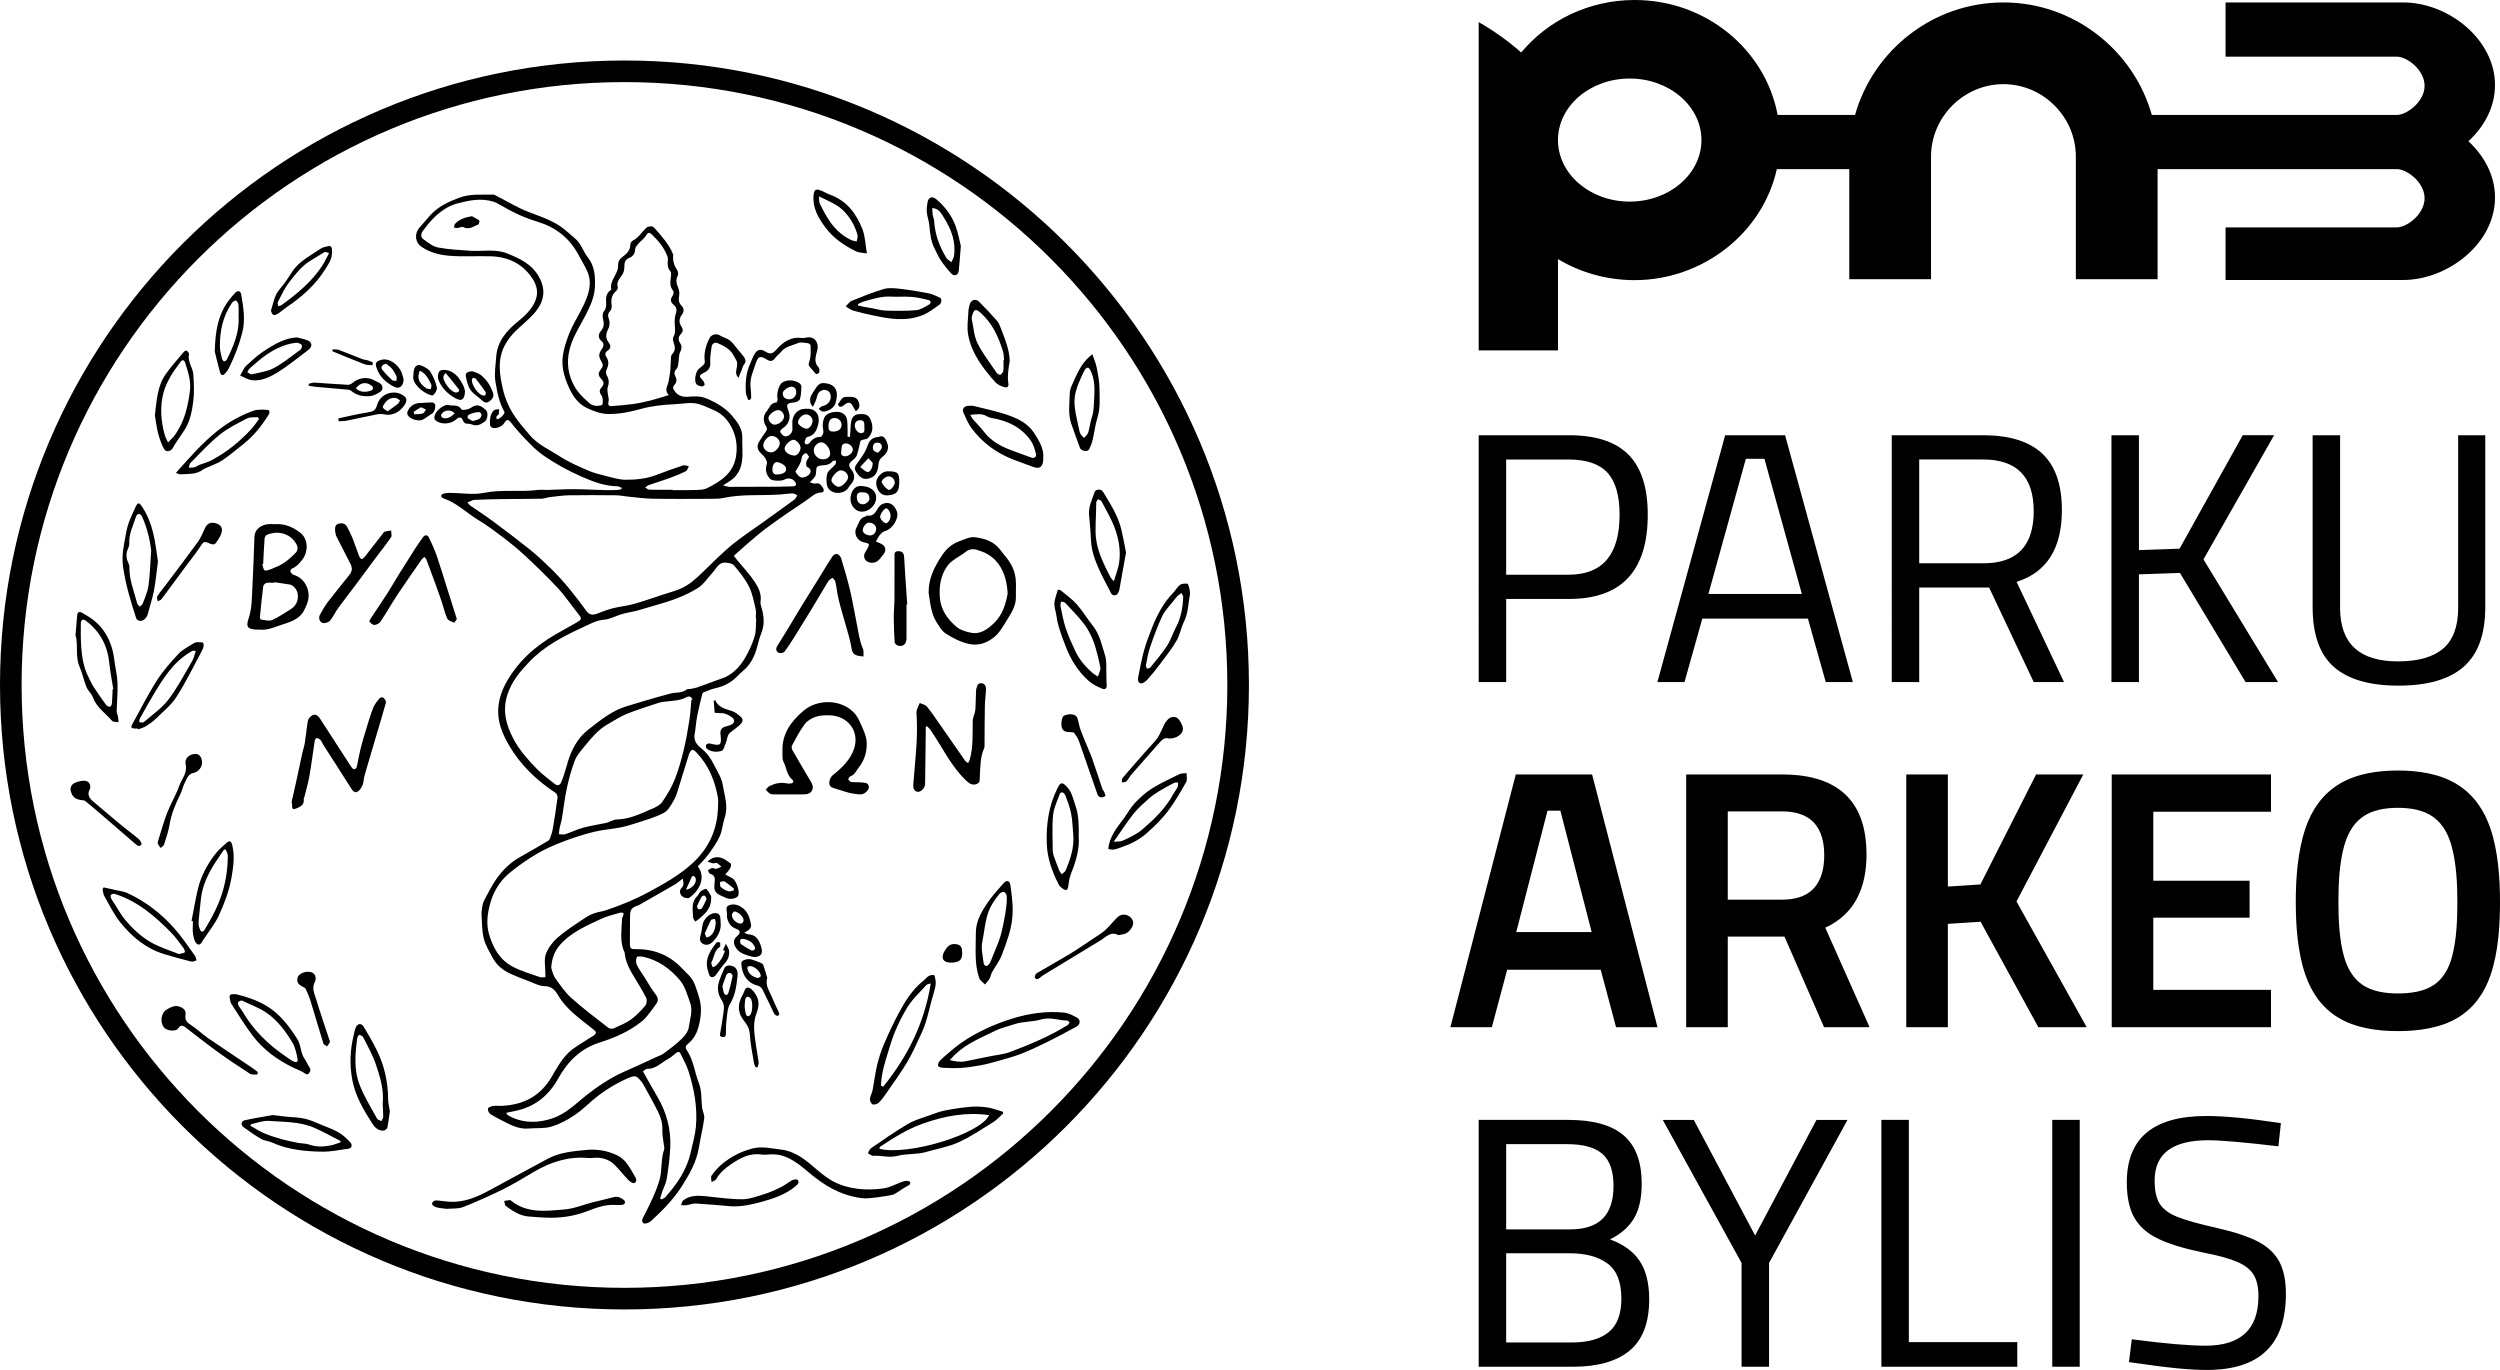 <?xml version="1.0" encoding="UTF-8"?> <svg xmlns="http://www.w3.org/2000/svg" xmlns:xlink="http://www.w3.org/1999/xlink" version="1.1" id="Layer_1" x="0px" y="0px" width="250px" height="136.994px" viewBox="0 0 250 136.994" style="enable-background:new 0 0 250 136.994;" xml:space="preserve"> <g> <g> <path style="fill-rule:evenodd;clip-rule:evenodd;" d="M62.447,6.05c17.243,0,32.855,6.99,44.157,18.29 c11.3,11.301,18.289,26.913,18.289,44.157c0,17.245-6.989,32.856-18.289,44.157c-11.302,11.3-26.914,18.291-44.157,18.291 c-17.245,0-32.857-6.991-44.158-18.291C6.989,101.354,0,85.742,0,68.497C0,51.253,6.989,35.642,18.289,24.34 C29.59,13.04,45.202,6.05,62.447,6.05L62.447,6.05z M105.076,25.868C94.166,14.958,79.094,8.21,62.447,8.21 c-16.648,0-31.721,6.748-42.63,17.657C8.908,36.778,2.16,51.85,2.16,68.497c0,16.648,6.748,31.72,17.657,42.63 c10.909,10.909,25.981,17.657,42.63,17.657c16.646,0,31.719-6.748,42.629-17.657c10.909-10.91,17.657-25.981,17.657-42.63 C122.733,51.85,115.985,36.778,105.076,25.868z"></path> <path style="fill-rule:evenodd;clip-rule:evenodd;" d="M62.164,48.787c-0.135-0.055-0.271-0.155-0.407-0.157 c-1.328-0.017-2.522-0.487-3.713-1.017c-1.272-0.566-2.479-1.231-3.629-2.018c-0.932-0.638-1.669-1.467-2.429-2.276 c-0.333-0.355-0.629-0.746-0.939-1.122c-0.231-0.279-0.414-0.255-0.591,0.065c-0.203,0.368-0.839,0.645-1.209,0.519 c-0.106-0.036-0.243-0.184-0.248-0.287c-0.027-0.521-0.002-1.055,0.387-1.455c0.107-0.109,0.35-0.088,0.527-0.126 c-0.01,0.169,0.003,0.345-0.041,0.506c-0.023,0.086-0.178,0.131-0.218,0.221c-0.034,0.077,0.009,0.189,0.017,0.286 c0.092-0.025,0.198-0.029,0.271-0.081c0.138-0.096,0.27-0.208,0.375-0.336c0.07-0.086,0.161-0.254,0.125-0.318 c-0.534-0.943-0.733-2.002-0.901-3.036c-0.13-0.795,0.023-1.639,0.079-2.459c0.109-1.613,1.093-2.681,2.275-3.632 c0.632-0.508,1.203-1.076,1.569-1.823c0.436-0.887,0.245-1.716-0.272-2.467c-0.977-1.419-2.388-2.089-4.083-2.143 c-1.422-0.045-2.854,0.063-4.266-0.063c-0.932-0.083-1.888-0.331-2.691-0.888c-0.685-0.475-0.726-1.38-0.152-1.984 c0.368-0.387,0.696-0.812,1.058-1.206c0.771-0.839,1.751-1.292,2.811-1.698c1.143-0.439,2.28-0.304,3.427-0.335 c0.137-0.004,0.28,0.098,0.413,0.166c1.029,0.523,2.024,1.139,3.097,1.552c1.078,0.417,2.182,0.771,3.151,1.406 c0.564,0.371,1.055,0.857,1.576,1.295c0.591,0.496,0.782,1.271,1.229,1.835c0.729,0.92,0.769,1.93,0.728,2.97 c-0.04,1.003-0.457,1.918-0.912,2.802c-0.473,0.918-1.038,1.8-1.403,2.758c-0.269,0.708-0.419,1.523-0.369,2.273 c0.058,0.914,0.385,1.82,0.938,2.579c0.345,0.47,0.796,0.867,1.234,1.258c0.158,0.141,0.414,0.22,0.631,0.235 c0.219,0.016,0.624-0.052,0.638-0.135c0.049-0.292,0.066-0.684-0.092-0.898c-0.251-0.337-0.233-0.549,0.021-0.833 c0.236-0.265,0.239-0.536-0.029-0.809c-0.354-0.36-0.363-0.604-0.041-0.996c0.204-0.25,0.219-0.482,0.049-0.749 c-0.324-0.51-0.305-0.797,0.045-1.283c0.19-0.267,0.213-0.557-0.054-0.778c-0.4-0.334-0.289-0.737-0.047-1.016 c0.325-0.374,0.31-0.746,0.211-1.15c-0.086-0.347-0.075-0.628,0.169-0.935c0.138-0.172,0.15-0.487,0.133-0.73 c-0.034-0.499,0.002-0.948,0.453-1.263c0.025-0.017,0.063-0.048,0.06-0.065c-0.191-0.918,0.717-1.525,0.685-2.394 c-0.015-0.391,0.152-0.645,0.461-0.879c0.386-0.292,0.751-0.623,0.76-1.184c0.003-0.143,0.109-0.355,0.228-0.414 c0.599-0.292,0.916-0.865,1.372-1.299c0.115-0.108,0.334-0.137,0.507-0.143c0.104-0.002,0.235,0.089,0.313,0.176 c0.718,0.813,1.459,1.611,1.865,2.645c0.007,0.013,0.013,0.03,0.012,0.043c-0.08,0.581,0.102,1.083,0.415,1.566 c0.089,0.137,0.081,0.409,0.007,0.565c-0.199,0.409-0.095,0.752,0.067,1.137c0.104,0.247,0.146,0.563,0.094,0.823 c-0.077,0.385-0.028,0.701,0.234,0.975c0.291,0.299,0.262,0.611,0.041,0.911c-0.292,0.395-0.315,0.792-0.042,1.186 c0.194,0.28,0.153,0.527-0.056,0.745c-0.281,0.294-0.289,0.585-0.073,0.909c0.211,0.317,0.144,0.599-0.015,0.941 c-0.14,0.305-0.101,0.69-0.161,1.037c-0.035,0.204-0.051,0.458-0.179,0.587c-0.241,0.242-0.265,0.482-0.129,0.745 c0.167,0.326,0.16,0.592-0.1,0.875c-0.199,0.217-0.129,0.393,0.07,0.657c0.511,0.675,1.188,0.522,1.837,0.486 c0.52-0.028,0.982,0.047,1.463,0.264c0.903,0.406,1.745,0.895,2.386,1.651c0.537,0.635,1.069,1.291,1.042,2.211 c-0.024,0.82,0.08,1.655-0.046,2.457c-0.107,0.676-0.444,1.327-1.036,1.768c-0.229,0.172-0.483,0.313-0.84,0.542 c0.281,0.068,0.458,0.149,0.634,0.15c1.622,0.003,3.244-0.005,4.866-0.015c0.502-0.004,1.004-0.015,1.505-0.035 c0.095-0.004,0.229-0.047,0.269-0.115c0.039-0.067,0.009-0.209-0.04-0.286c-0.255-0.397-0.689-0.495-1.112-0.269 c-0.313,0.168-1.213,0.129-1.398-0.06c-0.446-0.458-0.523-0.96-0.344-1.523c0.055-0.173-0.083-0.446-0.202-0.627 c-0.146-0.225-0.384-0.387-0.55-0.603c-0.241-0.314-0.215-0.663-0.019-0.987c0.194-0.326,0.41-0.64,0.632-0.947 c0.149-0.205,0.211-0.375,0.041-0.616c-0.297-0.423-0.281-1.071,0.056-1.444c0.295-0.33,0.387-0.895,0.991-0.905 c0.045,0,0.146-0.241,0.12-0.348c-0.12-0.507,0.105-1.382,0.452-1.635c0.439-0.32,1.234-0.306,1.735,0.055 c0.1,0.071,0.202,0.226,0.198,0.339c-0.019,0.422-0.028,0.858-0.151,1.256c-0.049,0.158-0.374,0.308-0.585,0.326 c-0.725,0.063-0.821,0.178-0.564,0.832c0.279,0.708,0.045,1.371-0.604,1.774c-0.109,0.067-0.256,0.278-0.227,0.327 c0.104,0.174,0.252,0.374,0.431,0.441c0.335,0.123,0.803-0.287,0.804-0.656c0-0.229-0.005-0.458-0.015-0.688 c-0.026-0.609,0.403-1.266,1.008-1.363c0.379-0.062,0.871-0.065,1.164,0.129c0.47,0.314,0.552,0.877,0.405,1.446 c-0.153,0.591-0.396,1.071-1.078,1.211c-0.122,0.025-0.212,0.31-0.273,0.488c-0.02,0.063,0.081,0.232,0.146,0.245 c0.097,0.019,0.253-0.028,0.312-0.104c0.292-0.376,0.612-0.656,1.138-0.634c0.093,0.002,0.257-0.255,0.279-0.409 c0.032-0.219-0.057-0.452-0.057-0.68c0-0.979,0.378-1.37,1.356-1.42c0.466-0.023,0.93,0.216,1.043,0.653 c0.099,0.384,0.066,0.802,0.085,1.206c0.009,0.212,0.001,0.425,0.001,0.638c0.079,0.002,0.158,0.005,0.236,0.007 c0.016-0.218,0.029-0.436,0.048-0.653c0.031-0.356,0.01-0.731,0.118-1.062c0.104-0.318,0.357-0.55,0.758-0.562 c0.457-0.012,0.862-0.035,1.111,0.491c0.335,0.708,0.279,1.41-0.262,1.924c-0.068,0.066-0.188,0.086-0.289,0.107 c-0.189,0.041-0.382,0.066-0.439,0.185c-0.118,0.482-0.203,0.976-0.37,1.441c-0.073,0.207-0.296,0.371-0.476,0.526 c-0.34,0.294-0.367,0.507-0.075,0.853c0.416,0.489,0.39,1.071-0.061,1.523c-0.084,0.084-0.143,0.197-0.208,0.299 c-0.421,0.665-1.617,0.747-2.053,0.016c-0.199-0.334-0.221-1.324,0.04-1.624c0.218-0.25,0.483-0.455,0.697-0.706 c0.073-0.086,0.05-0.251,0.071-0.381c-0.117,0.013-0.294-0.017-0.342,0.048c-0.321,0.426-0.783,0.396-1.233,0.443 c-0.135,0.013-0.343,0.105-0.37,0.202c-0.074,0.255-0.011,0.557-0.108,0.796c-0.092,0.225-0.32,0.394-0.569,0.681 c0.251,0.058,0.425,0.157,0.565,0.12c0.427-0.113,0.587,0.19,0.756,0.448c0.147,0.226,0.069,0.444-0.222,0.453 c-0.505,0.016-0.831,0.328-1.202,0.601c-0.637,0.467-1.31,0.884-1.959,1.333c-0.786,0.546-1.578,1.087-2.342,1.664 c-0.625,0.473-1.217,0.987-1.813,1.496c-0.455,0.387-0.891,0.792-1.384,1.233c0.106,0.136,0.221,0.289,0.341,0.435 c0.597,0.729,1.261,1.415,1.772,2.199c0.359,0.552,0.674,1.188,0.562,1.924c-0.03,0.201,0.032,0.426,0.095,0.627 c0.266,0.87,0.321,1.717-0.034,2.589c-0.228,0.556-0.33,1.161-0.52,1.733c-0.247,0.747-0.624,1.418-1.233,1.941 c-0.243,0.21-0.479,0.429-0.702,0.659c-0.594,0.606-1.317,0.949-2.137,1.134c-0.399,0.091-0.782,0.259-1.166,0.409 c-0.066,0.026-0.125,0.134-0.144,0.214c-0.175,0.722-0.362,1.441-0.501,2.171c-0.113,0.6-0.146,1.214-0.253,1.814 c-0.11,0.623,0.216,1.045,0.639,1.377c0.58,0.453,0.98,1.027,1.298,1.667c0.322,0.651,0.762,1.299,0.872,1.993 c0.173,1.075,0.583,2.158,0.201,3.287c-0.205,0.609-0.236,1.285-0.494,1.864c-0.292,0.652-0.725,1.248-1.147,1.832 c-0.311,0.429-0.702,0.798-1.05,1.184c0.924,1.204-0.007,2.602-0.876,3.148c-0.147,0.092-0.531-0.007-0.681-0.149 c-0.21-0.202-0.35-0.549-0.081-0.82c0.278-0.282,0.217-0.558,0.129-0.959c-0.288,0.222-0.494,0.421-0.734,0.562 c-1.195,0.697-2.4,1.38-3.602,2.064c-0.065,0.037-0.14,0.063-0.211,0.088c-0.563,0.199-0.712,0.4-0.719,1.014 c-0.011,0.901-0.013,1.804-0.017,2.708c-0.003,0.576,0.072,0.629,0.64,0.623c1.854-0.014,3.423,0.644,4.676,2.027 c0.173,0.191,0.367,0.362,0.55,0.546c0.615,0.609,0.788,1.421,1.041,2.206c0.319,0.99,0.216,1.964-0.028,2.935 c-0.172,0.686-0.509,1.297-1.066,1.749c-0.236,0.19-0.304,0.36-0.132,0.616c0.679,1.013,0.795,2.229,1.22,3.327 c0.319,0.821,0.216,1.625,0.319,2.435c0.048,0.365,0.26,0.734,0.215,1.077c-0.127,0.964-0.372,1.909-0.525,2.87 c-0.235,1.484-0.957,2.743-1.751,3.979c-0.839,1.303-1.918,2.387-3.048,3.424c-0.179,0.164-0.603,0.316-0.736,0.223 c-0.308-0.216-0.073-0.527,0.067-0.806c0.563-1.109,1.118-2.205,1.492-3.42c0.325-1.052,0.129-2.134,0.491-3.149 c0.056-0.156-0.021-0.361-0.039-0.542c-0.05-0.469-0.16-0.942-0.14-1.407c0.029-0.652-0.142-1.247-0.42-1.806 c-0.475-0.953-0.996-1.883-1.513-2.815c-0.101-0.184-0.261-0.334-0.396-0.496c-0.267-0.319-0.534-0.307-0.926-0.146 c-1.121,0.461-2.153,1.068-3.112,1.792c-0.817,0.615-1.527,1.379-2.369,1.953c-0.72,0.493-1.524,0.922-2.354,1.171 c-0.712,0.215-1.513,0.128-2.272,0.192c-0.715,0.061-1.364-0.154-1.988-0.455c-0.631-0.307-1.255-0.628-1.854-0.991 c-0.146-0.088-0.263-0.381-0.232-0.552c0.021-0.113,0.314-0.228,0.5-0.255c0.284-0.042,0.58,0,0.87-0.013 c2.167-0.094,3.87-0.969,4.992-2.892c0.474-0.814,0.944-1.667,1.593-2.33c0.623-0.64,1.474-1.06,2.225-1.573 c0.126-0.085,0.275-0.138,0.392-0.233c0.321-0.265,0.271-0.368-0.057-0.634c-1.265-1.024-2.645-1.932-3.501-3.387 c-0.302-0.513-0.646-0.922-1.377-0.925c-0.504-0.001-1.014-0.288-1.51-0.477c-0.667-0.254-1.338-0.507-1.983-0.812 c-0.707-0.335-1.298-0.837-1.671-1.536c-0.333-0.626-0.721-1.253-0.892-1.927c-0.189-0.755-0.173-1.562-0.224-2.347 c-0.018-0.255,0.015-0.519,0.058-0.771c0.04-0.234,0.086-0.48,0.195-0.685c0.394-0.736,0.762-1.496,1.24-2.174 c0.636-0.901,1.425-1.666,2.41-2.208c0.92-0.509,1.824-1.046,2.729-1.581c0.097-0.057,0.187-0.169,0.224-0.274 c0.109-0.315,0.22-0.635,0.274-0.961c0.174-1.03,0.333-2.064,0.47-3.101c0.02-0.148-0.075-0.39-0.194-0.468 c-1.909-1.255-3.517-2.791-4.675-4.784c-0.575-0.993-1.023-2.058-1.065-3.166c-0.038-1.024,0.239-2.056,0.763-3.013 c1.169-2.136,2.886-3.68,4.956-4.879c0.723-0.42,1.459-0.816,2.184-1.234c0.461-0.267,0.455-0.385,0.124-0.797 c-0.698-0.867-1.318-1.804-2.071-2.617c-1.056-1.14-2.183-2.214-3.319-3.276c-0.693-0.649-1.442-1.247-2.2-1.823 c-0.784-0.598-1.579-1.189-2.422-1.698c-1.18-0.712-2.168-1.732-3.514-2.177c-0.091-0.03-0.215-0.175-0.204-0.247 c0.015-0.086,0.146-0.191,0.247-0.219c0.188-0.052,0.391-0.077,0.588-0.076c1.162,0.008,2.364,0.226,3.477-0.002 c1.781-0.365,3.564-0.05,5.331-0.288c0.314-0.042,0.641,0.009,0.96,0c0.905-0.023,1.811-0.08,2.716-0.076 c0.99,0.004,1.98,0.068,2.97,0.092c0.458,0.013,0.917,0.001,1.375-0.014c0.125-0.002,0.249-0.056,0.372-0.087 C62.155,48.874,62.16,48.83,62.164,48.787L62.164,48.787z M47.195,21.62c-0.717,0.119-1.272,0.308-1.693,0.769 c-0.076,0.084-0.074,0.239-0.109,0.361c0.123,0.019,0.249,0.062,0.369,0.051c0.19-0.019,0.429-0.165,0.558-0.094 c0.584,0.317,1.026-0.08,1.505-0.254c0.078-0.028,0.148-0.367,0.102-0.403C47.679,21.866,47.395,21.731,47.195,21.62L47.195,21.62 z M37.235,36.513c-0.251-0.022-0.524,0.012-0.75-0.076c-1.041-0.397-2.07-0.83-3.103-1.25c-0.056-0.023-0.109-0.053-0.164-0.079 c0.019-0.058,0.038-0.113,0.058-0.169c0.201,0.013,0.418-0.018,0.599,0.048c0.797,0.296,1.582,0.626,2.376,0.931 c0.165,0.064,0.356,0.062,0.526,0.116c0.179,0.057,0.347,0.147,0.52,0.223C37.276,36.341,37.256,36.427,37.235,36.513 L37.235,36.513z M85.585,41.126c0.38-0.263,0.412-0.565,0.291-0.915c-0.226-0.652-0.772-0.506-1.262-0.521 c-0.471-0.015-0.545,0.431-0.79,0.673c-0.034,0.033,0.02,0.216,0.084,0.271c0.059,0.05,0.195,0.046,0.279,0.018 c0.098-0.033,0.174-0.121,0.261-0.185c0.425-0.315,0.646-0.253,0.884,0.235C85.401,40.844,85.493,40.973,85.585,41.126 L85.585,41.126z M95.087,96.263c-0.763,0-1.031-0.439-0.652-1.12c0.239-0.431,0.524-0.802,1.134-0.732 c0.392,0.046,0.579,0.194,0.629,0.578C96.317,95.913,96.02,96.263,95.087,96.263L95.087,96.263z M42.155,40.297 c-0.622-0.015-1.121,0.224-1.384,0.817c-0.049,0.109-0.063,0.283-0.009,0.38c0.244,0.43,1.105,0.689,1.541,0.459 c0.284-0.151,0.532-0.369,0.811-0.532c0.356-0.208,0.414-0.553,0.417-0.903c0.002-0.095-0.166-0.27-0.262-0.272 C42.899,40.233,42.527,40.276,42.155,40.297L42.155,40.297z M42.095,40.723L42.095,40.723c-0.241,0.147-0.49,0.29-0.723,0.456 c-0.023,0.018,0.054,0.252,0.078,0.251c0.285-0.01,0.579-0.009,0.846-0.092c0.129-0.041,0.203-0.255,0.301-0.39 C42.456,40.885,42.316,40.822,42.095,40.723L42.095,40.723z M71.114,89.767c0-0.046,0.018-0.103-0.002-0.137 c-0.145-0.249-0.262-0.533-0.466-0.721c-0.069-0.063-0.396,0.081-0.549,0.202c-0.165,0.131-0.24,0.368-0.392,0.52 c-0.61,0.614-0.424,1.378-0.398,2.104c0.005,0.145,0.145,0.286,0.223,0.428c0.126-0.091,0.254-0.178,0.377-0.275 c0.094-0.073,0.18-0.158,0.27-0.237C70.744,91.149,71.166,90.575,71.114,89.767L71.114,89.767z M70.667,89.891L70.667,89.891 c-0.084-0.144-0.12-0.294-0.204-0.326c-0.076-0.03-0.254,0.032-0.299,0.108c-0.174,0.292-0.33,0.598-0.45,0.917 c-0.033,0.087,0.058,0.296,0.144,0.333c0.087,0.038,0.296-0.028,0.348-0.113C70.383,90.519,70.515,90.201,70.667,89.891 L70.667,89.891z M89.928,48.208c-0.004,0.991-0.302,1.275-1.181,1.328c-0.729,0.044-1.109-0.625-1.129-1.219 c-0.018-0.566,0.584-1.189,1.134-1.187C89.79,47.135,89.931,47.265,89.928,48.208L89.928,48.208z M88.854,47.638L88.854,47.638 c-0.283-0.005-0.771,0.392-0.67,0.609c0.132,0.287,0.378,0.562,0.646,0.731c0.188,0.119,0.635-0.393,0.641-0.691 C89.478,47.92,89.215,47.645,88.854,47.638L88.854,47.638z M41.347,37.459c-0.121,0.472,0.133,0.908,0.489,1.278 c0.228,0.236,0.512,0.434,0.801,0.593c0.21,0.117,0.583,0.271,0.686,0.181c0.204-0.177,0.419-0.547,0.364-0.773 c-0.132-0.549-0.36-1.094-0.657-1.573c-0.168-0.268-0.53-0.443-0.84-0.586C41.674,36.341,41.354,36.659,41.347,37.459 L41.347,37.459z M41.979,37.07L41.979,37.07c-0.311,0.717-0.093,1.26,0.653,1.759c0.117,0.078,0.295,0.066,0.443,0.097 c0.022-0.158,0.113-0.35,0.055-0.468C42.863,37.918,42.605,37.354,41.979,37.07L41.979,37.07z M72.059,92.216 c-0.014-0.196,0.002-0.403-0.054-0.59c-0.034-0.115-0.16-0.262-0.271-0.288c-0.481-0.113-0.894,0.162-1.204,0.549 c-0.377,0.474-0.288,1.04-0.451,1.551c-0.114,0.359-0.146,0.74,0.208,0.945c0.348,0.202,0.729,0.065,0.999-0.217 C71.801,93.625,72.161,93.007,72.059,92.216L72.059,92.216z M70.481,93.347L70.481,93.347c0.086,0.201,0.128,0.393,0.177,0.394 c0.115,0.005,0.25-0.06,0.349-0.134c0.43-0.321,0.512-0.811,0.57-1.296c0.016-0.135-0.059-0.278-0.093-0.42 c-0.136,0.036-0.35,0.032-0.394,0.119C70.857,92.456,70.667,92.925,70.481,93.347L70.481,93.347z M72.301,95.005 c0.064,0.028,0.13,0.058,0.194,0.086c-0.106,0.251-0.188,0.517-0.326,0.749c-0.146,0.245-0.333,0.472-0.526,0.686 c-0.091,0.098-0.242,0.139-0.365,0.206c-0.052-0.171-0.196-0.396-0.135-0.503c0.29-0.502,0.255-1.183,0.839-1.534 c0.075-0.045,0.027-0.297,0.037-0.452c-0.123-0.004-0.315-0.059-0.359-0.001c-0.449,0.59-0.903,1.207-0.972,1.959 c-0.04,0.427,0.089,0.896,0.248,1.304c0.12,0.306,0.448,0.267,0.651-0.009c0.294-0.397,0.57-0.811,0.899-1.175 c0.344-0.38,0.484-0.808,0.408-1.289c-0.037-0.229-0.198-0.436-0.304-0.652C72.494,94.587,72.397,94.796,72.301,95.005 L72.301,95.005z M81.29,40.683c0.105-0.22,0.211-0.405,0.286-0.602c0.102-0.269,0.131-0.581,0.289-0.807 c0.11-0.159,0.389-0.299,0.581-0.285c0.447,0.03,0.634,0.305,0.625,0.75c-0.009,0.429-0.389,0.799-0.837,0.873 c-0.134,0.022-0.246,0.179-0.368,0.274c0.132,0.093,0.258,0.254,0.398,0.269c0.469,0.048,1.14-0.35,1.281-0.817 c0.115-0.378,0.195-0.825,0.104-1.195c-0.152-0.612-0.71-0.8-1.291-0.834c-0.472-0.028-0.67,0.356-0.895,0.679 c-0.112,0.162-0.21,0.334-0.31,0.506C80.927,39.886,80.953,40.339,81.29,40.683L81.29,40.683z M40.364,37.954 c-0.013,0.638-0.425,0.979-0.896,0.748c-0.848-0.415-1.542-1.029-1.833-1.975c-0.138-0.45,0.018-0.599,0.473-0.737 c0.806-0.246,1.731,0.488,2.043,1.239C40.262,37.493,40.314,37.78,40.364,37.954L40.364,37.954z M38.599,36.372L38.599,36.372 c-0.388,0.086-0.566,0.348-0.373,0.596c0.296,0.379,0.641,0.723,0.992,1.051c0.088,0.083,0.285,0.049,0.434,0.067 c-0.004-0.169,0.043-0.362-0.021-0.503c-0.126-0.273-0.291-0.536-0.483-0.766C38.998,36.639,38.783,36.518,38.599,36.372 L38.599,36.372z M46.502,39.12c-0.028-0.097-0.06-0.329-0.158-0.528c-0.332-0.677-0.744-1.307-1.507-1.542 c-0.271-0.083-0.701-0.103-0.868,0.053c-0.172,0.16-0.228,0.614-0.133,0.862c0.314,0.824,0.924,1.429,1.692,1.852 C46.164,40.169,46.461,39.984,46.502,39.12L46.502,39.12z M44.563,37.296L44.563,37.296c-0.123,0.171-0.186,0.224-0.206,0.289 c-0.152,0.496,0.754,1.694,1.272,1.667c0.21-0.012,0.379-0.151,0.218-0.366C45.449,38.358,45.017,37.853,44.563,37.296 L44.563,37.296z M47.253,37.128c-0.498,0.013-0.727,0.168-0.669,0.499c0.084,0.476,0.208,0.986,0.474,1.374 c0.271,0.399,0.743,0.659,1.106,1.002c0.219,0.207,0.424,0.359,0.716,0.166c0.309-0.205,0.553-0.459,0.422-0.869 c-0.227-0.708-0.628-1.318-1.198-1.782C47.833,37.299,47.453,37.216,47.253,37.128L47.253,37.128z M47.181,38.001L47.181,38.001 c0.017,0.56,0.593,1.367,1.058,1.534c0.086,0.031,0.251,0.033,0.283-0.015c0.056-0.083,0.084-0.25,0.035-0.321 c-0.314-0.457-0.646-0.902-0.99-1.337c-0.047-0.06-0.21-0.087-0.281-0.053C47.215,37.843,47.193,37.976,47.181,38.001 L47.181,38.001z M85.049,49.898c-0.003,0.676,0.516,1.262,1.123,1.271c0.724,0.012,1.42-0.643,1.445-1.355 c0.026-0.741-0.595-1.214-1.596-1.216C85.477,48.598,85.054,49.163,85.049,49.898L85.049,49.898z M86.207,49.231L86.207,49.231 c-0.316-0.03-0.547,0.098-0.522,0.538c0.021,0.405,0.234,0.657,0.604,0.662c0.302,0.004,0.672-0.319,0.658-0.574 C86.921,49.396,86.739,49.226,86.207,49.231L86.207,49.231z M71.47,71.272c0.173,0.015,0.308,0.048,0.439,0.036 c0.486-0.036,0.897,0.137,1.277,0.417c0.322,0.238,0.299,0.572-0.063,0.741c-0.178,0.084-0.371,0.142-0.563,0.191 c-0.411,0.105-0.556,0.35-0.509,0.778c0.125,1.115,0.022,1.188-1.072,0.914c-0.109-0.027-0.321,0.042-0.364,0.128 c-0.05,0.1-0.02,0.332,0.063,0.395c0.447,0.338,1.003,0.359,1.486,0.214c0.209-0.063,0.311-0.531,0.43-0.828 c0.092-0.225,0.115-0.476,0.205-0.699c0.05-0.128,0.157-0.247,0.266-0.338c0.303-0.252,0.64-0.468,0.926-0.737 c0.23-0.216,0.409-0.509,0.096-0.789c-0.248-0.221-0.521-0.451-0.824-0.564c-0.661-0.247-1.405-0.324-1.739-1.116 c-0.052,0.024-0.104,0.05-0.155,0.074C71.4,70.464,71.433,70.839,71.47,71.272L71.47,71.272z M30.867,38.382 c0.003,0.064,0.006,0.129,0.008,0.194c0.226,0.035,0.45,0.083,0.678,0.104c1.092,0.1,2.184,0.189,3.275,0.29 c0.102,0.01,0.218,0.049,0.295,0.114c0.548,0.468,1.184,0.581,1.881,0.527c0.403-0.032,1.2-0.428,1.239-0.721 c0.068-0.521-0.372-0.632-0.726-0.8c-0.014-0.007-0.024-0.019-0.037-0.027c-0.655-0.399-1.529-0.326-2.13,0.157 c-0.156,0.125-0.369,0.27-0.55,0.261c-1.11-0.053-2.22-0.156-3.33-0.219C31.272,38.25,31.068,38.339,30.867,38.382L30.867,38.382z M35.585,38.839c0.423-0.595,1.069-0.693,1.587-0.261c0.211,0.177,0.156,0.422-0.144,0.508 C36.53,39.228,36.035,39.251,35.585,38.839L35.585,38.839L35.585,38.839z M33.836,41.835c0.954-0.198,1.902-0.43,2.863-0.583 c0.669-0.106,0.84-0.183,1.028-0.808c0.341-1.13,1.801-1.567,2.707-0.819c0.322,0.266,0.215,0.562,0.059,0.818 c-0.372,0.61-1.122,1.188-2.041,0.998c-0.246-0.05-0.518-0.051-0.764-0.003c-0.993,0.193-1.981,0.423-2.975,0.622 c-0.275,0.055-0.563,0.05-0.845,0.071C33.858,42.033,33.847,41.935,33.836,41.835L33.836,41.835z M38.759,41.129L38.759,41.129 c0.367-0.261,0.702-0.482,1.016-0.731c0.105-0.084,0.154-0.239,0.229-0.36c-0.14-0.083-0.272-0.214-0.422-0.236 c-0.468-0.073-0.828,0.148-1.101,0.511c-0.097,0.13-0.233,0.334-0.192,0.441C38.345,40.897,38.557,40.979,38.759,41.129 L38.759,41.129z M72.833,96.548c-0.052,0.025-0.282,0.063-0.349,0.188c-0.206,0.391-0.357,0.809-0.517,1.223 c-0.28,0.729-0.23,1.411,0.217,2.081c0.151,0.229,0.234,0.567,0.207,0.842c-0.079,0.784-0.231,1.559-0.353,2.337 c-0.032,0.204-0.135,0.447,0.212,0.485c0.312,0.035,0.339-0.158,0.342-0.403c0.006-0.442,0.002-0.889,0.063-1.326 c0.073-0.536,0.078-1.145,0.345-1.579c0.54-0.879,0.651-1.839,0.753-2.8C73.827,96.897,73.483,96.543,72.833,96.548L72.833,96.548 z M72.243,98.612L72.243,98.612c0.059,0.287,0.076,0.488,0.144,0.671c0.101,0.269,0.352,0.279,0.432,0.05 c0.195-0.567,0.323-1.159,0.442-1.748c0.017-0.086-0.157-0.283-0.263-0.301c-0.108-0.02-0.31,0.094-0.355,0.197 C72.476,97.869,72.357,98.277,72.243,98.612L72.243,98.612z M76.72,97.766c-0.093-0.308-0.225-0.784-0.385-1.252 c-0.032-0.096-0.154-0.187-0.256-0.231c-0.278-0.118-0.568-0.209-0.853-0.315c-0.43-0.159-1.106,0.038-1.094,0.35 c0.016,0.367,0.085,0.755,0.236,1.085c0.271,0.588,0.73,0.991,1.391,1.156c0.183,0.044,0.395,0.202,0.479,0.366 c0.407,0.793,0.766,1.609,1.16,2.407c0.057,0.113,0.229,0.261,0.328,0.246c0.256-0.035,0.22-0.219,0.126-0.414 c-0.25-0.522-0.503-1.045-0.715-1.581C76.933,99.059,76.514,98.593,76.72,97.766L76.72,97.766z M76.083,97.623L76.083,97.623 c-0.001-0.44-0.571-0.95-0.99-1.008c-0.335-0.046-0.418,0.108-0.313,0.399c0.168,0.458,0.546,0.682,0.985,0.789 C75.865,97.827,76.014,97.666,76.083,97.623L76.083,97.623z M75.565,106.722c0.057,0.006,0.114,0.008,0.172,0.012 c0.048-0.159,0.149-0.326,0.131-0.477c-0.077-0.619-0.207-1.23-0.29-1.849c-0.138-1.038-0.329-2.065,0.08-3.111 c0.207-0.529,0.3-1.151,0.001-1.694c-0.179-0.323-0.444-0.714-0.759-0.823c-0.415-0.142-0.463,0.415-0.612,0.668 c-0.5,0.847-0.588,1.734,0.063,2.563c0.331,0.423,0.597,0.814,0.63,1.407c0.054,0.974,0.266,1.938,0.421,2.903 C75.423,106.46,75.509,106.589,75.565,106.722L75.565,106.722z M74.466,100.69L74.466,100.69c0.026,0.165,0.045,0.455,0.126,0.726 c0.063,0.201,0.227,0.296,0.415,0.095c0.269-0.29,0.298-1.423,0.032-1.699c-0.075-0.078-0.219-0.157-0.31-0.137 c-0.085,0.018-0.182,0.156-0.203,0.258C74.483,100.138,74.489,100.354,74.466,100.69L74.466,100.69z M44.793,40.485 c-0.559-0.003-1.356,0.741-1.357,1.247c-0.001,0.108,0.047,0.256,0.125,0.317c0.564,0.441,1.534,0.377,2.069-0.116 c0.293-0.271,0.527-0.25,0.664,0.117c0.105,0.278,0.272,0.325,0.524,0.324c0.133-0.001,0.271,0.034,0.396,0.083 c0.495,0.191,0.905-0.029,1.267-0.303c0.302-0.229,0.354-0.95,0.103-1.161c-0.51-0.429-0.833-0.672-1.535-0.191 c-0.238,0.162-0.837,0.247-0.897,0.144C45.794,40.347,45.2,40.663,44.793,40.485L44.793,40.485z M48.163,41.453L48.163,41.453 c-0.03-0.044-0.072-0.144-0.146-0.205c-0.163-0.135-1.165,0.131-1.238,0.329c-0.027,0.077-0.028,0.229,0.014,0.254 c0.185,0.112,0.441,0.312,0.576,0.254C47.659,41.964,48.108,41.984,48.163,41.453L48.163,41.453z M45.466,41.335L45.466,41.335 c-0.395-0.454-1.196-0.337-1.364,0.199c-0.021,0.066,0.124,0.255,0.216,0.273C44.795,41.903,45.15,41.66,45.466,41.335 L45.466,41.335z M87.832,43.707c-0.497,0-0.869,0.301-1.008,0.691c-0.116,0.324-0.252,0.647-0.426,0.942 c-0.227,0.382-0.489,0.745-0.758,1.101c-0.306,0.407-0.078,0.704,0.168,1.014c0.269,0.337,0.585,0.516,1.035,0.403 c0.622-0.156,0.924-0.521,1.002-1.406c0.032-0.355,0.144-0.577,0.425-0.79c0.477-0.36,0.643-0.876,0.462-1.328 C88.559,43.9,88.383,43.427,87.832,43.707L87.832,43.707z M87.27,46.277L87.27,46.277c-0.09-0.092-0.266-0.273-0.439-0.454 c-0.271,0.29-0.541,0.582-0.811,0.873c0.228,0.171,0.432,0.411,0.688,0.497C86.974,47.283,87.278,46.836,87.27,46.277 L87.27,46.277z M87.806,45.273L87.806,45.273c0.129-0.165,0.333-0.314,0.369-0.497c0.057-0.279-0.099-0.501-0.429-0.509 c-0.302-0.008-0.442,0.167-0.461,0.447C87.268,45.004,87.402,45.175,87.806,45.273L87.806,45.273z M30.795,97.178 c0.687-0.022,0.926,0.549,0.684,1.03c-0.324,0.645-0.039,1.129,0.117,1.647c0.407,1.361,0.875,2.704,1.317,4.056 c0.033,0.102,0.099,0.224,0.066,0.305c-0.059,0.153-0.178,0.282-0.272,0.421c-0.127-0.093-0.329-0.164-0.367-0.286 c-0.446-1.431-0.859-2.87-1.302-4.302c-0.125-0.404-0.309-0.79-0.478-1.18c-0.025-0.058-0.108-0.1-0.173-0.13 c-0.591-0.288-0.75-0.546-0.617-1.012C29.854,97.434,30.355,97.165,30.795,97.178L30.795,97.178z M71.394,86.325 c0.107-0.009,0.239-0.061,0.314-0.017c0.159,0.094,0.289,0.237,0.431,0.36c-0.171,0.073-0.337,0.181-0.515,0.209 c-0.141,0.023-0.304-0.094-0.444-0.068c-0.14,0.025-0.262,0.15-0.391,0.229c0.075,0.12,0.129,0.319,0.231,0.346 c0.517,0.14,0.483,0.506,0.438,0.905c-0.091,0.803,0.045,1.026,0.784,1.343c0.154,0.065,0.306,0.139,0.462,0.199 c0.387,0.146,1.006-0.005,1.119-0.271c0.176-0.412-0.187-1.5-0.578-1.726c-0.235-0.137-0.477-0.261-0.714-0.391 c0.163-0.199,0.354-0.384,0.479-0.604c0.079-0.138,0.132-0.437,0.065-0.485c-0.561-0.409-1.132-0.869-1.898-0.502 c-0.157,0.075-0.291,0.203-0.435,0.307c0.171,0.059,0.342,0.119,0.515,0.171C71.299,86.344,71.349,86.327,71.394,86.325 L71.394,86.325z M73.381,89.042L73.381,89.042c0.002-0.062,0.003-0.125,0.004-0.188c-0.306-0.24-0.599-0.504-0.927-0.708 c-0.105-0.064-0.31,0.032-0.469,0.055c0.028,0.176-0.006,0.421,0.096,0.512c0.209,0.188,0.479,0.329,0.748,0.411 C72.993,89.174,73.197,89.075,73.381,89.042L73.381,89.042z M21.182,52.267c0.902,0.043,1.221,0.554,0.882,1.251 c-0.15,0.31-0.341,0.609-0.563,0.873c-0.062,0.073-0.314,0.046-0.446-0.009c-0.692-0.288-0.656-0.276-1.072,0.344 c-0.492,0.732-1.048,1.421-1.573,2.13c-0.757,1.025-1.508,2.055-2.274,3.072c-0.076,0.102-0.247,0.133-0.374,0.197 c-0.015-0.168-0.104-0.383-0.031-0.496c0.261-0.409,0.579-0.784,0.871-1.173c1.067-1.422,2.148-2.832,3.188-4.273 c0.307-0.423,0.498-0.932,0.727-1.408C20.68,52.434,20.952,52.288,21.182,52.267L21.182,52.267z M116.875,73.853 c-0.385-0.141-0.668,0.112-0.943,0.429c-0.92,1.055-1.855,2.095-2.774,3.149c-0.189,0.218-0.312,0.495-0.511,0.699 c-0.095,0.096-0.304,0.079-0.461,0.113c0.019-0.147-0.018-0.341,0.063-0.435c0.729-0.859,1.475-1.704,2.22-2.55 c0.412-0.471,0.856-0.913,1.238-1.407c0.226-0.292,0.356-0.659,0.527-0.994c0.111-0.214,0.195-0.446,0.333-0.644 c0.247-0.353,0.564-0.63,1.039-0.476c0.323,0.104,0.729,0.865,0.688,1.217C118.231,73.458,117.621,73.868,116.875,73.853 L116.875,73.853z M20.205,76.26c0.011,0.456-0.388,0.951-0.839,1.028c-0.553,0.092-0.675,0.584-0.879,0.972 c-0.193,0.365-0.269,0.792-0.453,1.162c-0.484,0.971-0.898,1.956-1.077,3.041c-0.111,0.679-0.345,1.339-0.555,1.996 c-0.044,0.135-0.229,0.227-0.349,0.338c-0.092-0.142-0.199-0.274-0.267-0.425c-0.032-0.074-0.006-0.185,0.021-0.271 c0.296-0.942,0.552-1.901,0.908-2.82c0.349-0.9,0.868-1.735,1.187-2.644c0.252-0.721,0.865-1.322,0.662-2.222 c-0.125-0.559,0.346-0.982,0.927-1.023C19.919,75.361,20.193,75.694,20.205,76.26L20.205,76.26z M9.027,78.693 c-0.011,0.099-0.002,0.153-0.023,0.188c-0.41,0.713,0.091,1.082,0.549,1.467c0.885,0.746,1.766,1.498,2.659,2.234 c0.537,0.443,1.107,0.847,1.635,1.301c0.156,0.135,0.358,0.472,0.302,0.556c-0.207,0.311-0.469,0.075-0.654-0.083 c-1.066-0.908-2.118-1.831-3.179-2.745c-0.586-0.504-1.173-1.009-1.773-1.495c-0.104-0.085-0.28-0.094-0.426-0.112 c-0.59-0.076-0.874-0.313-1.038-0.881c-0.106-0.369,0.089-0.728,0.471-0.867c0.8-0.292,1.26-0.238,1.435,0.178 C9.023,78.526,9.019,78.64,9.027,78.693L9.027,78.693z M73.848,37.783c0.118-0.292,0.238-0.583,0.356-0.875 c0.059-0.148,0.086-0.322,0.184-0.438c0.252-0.296,0.17-0.56-0.031-0.823c-0.148-0.193-0.3-0.384-0.46-0.563 c-0.413-0.461-0.701-1.049-1.342-1.275c-0.208-0.073-0.41-0.172-0.599-0.289c-0.318-0.196-0.817-0.064-0.994,0.278 c-0.391,0.754-0.6,1.539-0.48,2.399c0.014,0.105-0.096,0.248-0.182,0.341c-0.125,0.132-0.284,0.231-0.424,0.35 c-0.311,0.268-0.489,1.208-0.24,1.521c0.11,0.139,0.355,0.195,0.551,0.234c0.083,0.017,0.276-0.109,0.275-0.167 c-0.002-0.135-0.062-0.297-0.154-0.398c-0.443-0.488-0.452-0.528,0.145-0.833c0.433-0.222,0.606-0.515,0.574-1.024 s0.065-1.03,0.131-1.542c0.043-0.327,0.34-0.469,0.577-0.375c0.436,0.173,0.88,0.399,1.222,0.711 c0.306,0.278,0.491,0.694,0.699,1.066c0.069,0.122,0.059,0.298,0.052,0.45C73.689,36.931,73.421,37.335,73.848,37.783 L73.848,37.783z M106.974,71.419c0.672,0.035,0.76,0.208,0.887,0.867c0.122,0.63,0.412,1.229,0.646,1.833 c0.225,0.58,0.499,1.142,0.707,1.726c0.354,0.999,0.67,2.011,1.012,3.012c0.048,0.141,0.162,0.257,0.224,0.395 c0.05,0.116,0.12,0.337,0.09,0.354c-0.134,0.077-0.307,0.146-0.453,0.126c-0.119-0.017-0.284-0.138-0.323-0.25 c-0.628-1.779-1.231-3.566-1.86-5.347c-0.104-0.292-0.278-0.569-0.465-0.82c-0.066-0.088-0.265-0.108-0.401-0.106 c-0.337,0.005-0.654-0.02-0.821-0.364c-0.149-0.309-0.064-1.12,0.163-1.263C106.544,71.477,106.772,71.47,106.974,71.419 L106.974,71.419z M74.417,93.276c0.402-0.236,0.778-0.408,0.677-0.879c-0.142-0.657-0.313-1.271-0.951-1.688 c-0.426-0.278-0.85-0.333-1.247-0.179c-0.423,0.164-0.163,0.621-0.198,0.951c-0.014,0.118-0.008,0.247,0.024,0.362 c0.13,0.454,0.353,0.837,0.83,1.011c0.517,0.189,0.554,0.421,0.13,0.787c-0.326,0.283-0.365,0.623-0.17,1 c0.271,0.519,0.733,0.753,1.255,0.901c0.272,0.077,0.57,0.193,0.833,0.152c0.583-0.094,0.706-0.425,0.492-1.086 c-0.205-0.633-0.512-1.148-1.275-1.18C74.711,93.426,74.61,93.354,74.417,93.276L74.417,93.276z M74.223,93.872L74.223,93.872 c-0.031,0.019-0.197,0.066-0.208,0.136c-0.02,0.135,0.003,0.346,0.091,0.41c0.33,0.239,0.687,0.445,1.049,0.632 c0.072,0.038,0.24-0.029,0.313-0.1c0.05-0.05,0.045-0.205,0.005-0.284C75.238,94.187,74.824,93.956,74.223,93.872L74.223,93.872z M73.404,91.14L73.404,91.14c-0.052,0.072-0.19,0.182-0.213,0.313c-0.07,0.423,0.533,0.989,0.955,0.896 c0.091-0.02,0.201-0.185,0.212-0.292C74.392,91.721,73.848,91.158,73.404,91.14L73.404,91.14z M29.701,33.74 c0.346,0.094,0.7,0.163,1.035,0.287c0.488,0.182,0.538,0.627,0.104,0.957c-1.002,0.759-1.976,1.566-3.039,2.229 c-0.771,0.48-1.635,0.916-2.595,0.809c-0.409-0.044-0.795-0.303-1.19-0.465c0.205-0.339,0.345-0.747,0.625-1.003 c0.658-0.605,1.337-1.215,2.095-1.677C27.63,34.333,28.563,33.792,29.701,33.74L29.701,33.74z M29.476,34.293L29.476,34.293 c-1.063,0.146-2.003,0.609-2.869,1.206c-0.574,0.396-1.093,0.875-1.625,1.33c-0.111,0.096-0.17,0.253-0.255,0.382 c0.151,0.079,0.323,0.25,0.448,0.22c0.75-0.175,1.553-0.275,2.217-0.629c0.942-0.505,1.785-1.2,2.655-1.836 c0.103-0.076,0.168-0.3,0.138-0.431c-0.023-0.102-0.213-0.188-0.345-0.235C29.731,34.262,29.599,34.293,29.476,34.293 L29.476,34.293z M33.2,25.236c0.002,0.71-0.381,1.224-0.708,1.742c-0.982,1.556-2.343,2.736-3.854,3.759 c-0.289,0.196-0.549,0.44-0.842,0.629c-0.137,0.088-0.392,0.185-0.473,0.122c-0.128-0.099-0.253-0.359-0.209-0.498 c0.228-0.715,0.33-1.475,0.864-2.084c0.468-0.534,0.858-1.139,1.246-1.737c0.693-1.067,1.822-1.592,2.813-2.284 c0.249-0.175,0.591-0.225,0.898-0.297c0.063-0.015,0.209,0.11,0.232,0.195C33.213,24.939,33.194,25.112,33.2,25.236L33.2,25.236z M32.908,25.305L32.908,25.305c-0.201-0.048-0.364-0.144-0.447-0.096c-0.449,0.249-0.869,0.548-1.316,0.801 c-0.956,0.544-1.598,1.414-2.25,2.248c-0.453,0.578-0.757,1.275-1.102,1.933c-0.057,0.106,0.012,0.279,0.022,0.421 c0.109-0.029,0.24-0.029,0.324-0.091c1.542-1.125,3.019-2.318,4.079-3.938C32.458,26.214,32.639,25.809,32.908,25.305 L32.908,25.305z M111.827,93.513c-0.728-0.423-1.217,0.188-1.789,0.536c-1.9,1.155-3.803,2.306-5.703,3.462 c-0.13,0.078-0.242,0.186-0.362,0.279c-0.181,0.139-0.391,0.203-0.487-0.047c-0.04-0.105,0.075-0.351,0.188-0.419 c1.082-0.646,2.19-1.25,3.27-1.904c0.818-0.495,1.604-1.045,2.401-1.576c0.38-0.253,0.78-0.484,1.121-0.782 c0.383-0.338,0.707-0.742,1.063-1.113c0.123-0.13,0.249-0.268,0.398-0.36c0.522-0.326,1.264,0.007,1.388,0.611 c0.082,0.403-0.391,1.063-0.876,1.201C112.263,93.452,112.078,93.469,111.827,93.513L111.827,93.513z M74.833,40.011 c0.063-0.014,0.124-0.028,0.188-0.043c0.035-0.082,0.103-0.164,0.101-0.243c-0.011-0.348-0.03-0.697-0.067-1.043 c-0.093-0.843,0.276-1.582,0.52-2.347c0.228-0.712,0.466-0.785,1.083-0.394c0.298,0.19,0.576,0.248,0.832-0.108 c0.176-0.245,0.438-0.426,0.629-0.664c0.427-0.534,1.096-0.602,1.66-0.854c0.279-0.126,0.665-0.036,0.998,0 c0.107,0.011,0.285,0.153,0.286,0.237c0.008,0.47,0.038,0.958-0.075,1.405c-0.072,0.287-0.237,0.501,0.025,0.768 c0.21,0.215,0.376,0.473,0.593,0.681c0.031,0.032,0.311-0.088,0.323-0.163c0.029-0.167,0.024-0.414-0.078-0.52 c-0.542-0.566-0.225-1.201-0.109-1.764c0.147-0.713-0.271-1.311-1.005-1.217c-0.196,0.025-0.399,0.077-0.591,0.054 c-1.1-0.138-1.858,0.431-2.531,1.186c-0.377,0.424-0.62,0.461-1.104,0.159c-0.405-0.254-0.756-0.206-1.019,0.205 c-0.19,0.297-0.301,0.645-0.451,0.967c-0.438,0.937-0.518,1.934-0.453,2.944C74.602,39.512,74.747,39.759,74.833,40.011 L74.833,40.011z M73.212,120.635c1.005,0.031,1.964-0.183,2.922-0.442c1.244-0.341,2.451-0.744,3.458-1.6 c0.216-0.184,0.373-0.376,0.171-0.599c-0.081-0.089-0.389-0.061-0.538,0.02c-0.378,0.197-0.705,0.489-1.084,0.679 c-0.545,0.271-1.104,0.53-1.684,0.709c-0.735,0.23-1.495,0.52-2.248,0.523c-1.229,0.008-2.459-0.193-3.688-0.307 c-0.772-0.073-1.539-0.09-2.192,0.416c-0.124,0.096-0.154,0.314-0.228,0.478c0.183,0.005,0.369,0.034,0.548,0.009 c0.309-0.043,0.616-0.189,0.918-0.171C70.782,120.42,71.996,120.536,73.212,120.635L73.212,120.635z M21.479,35.163 c0.1,0.402,0.281,1.209,0.509,2.003c0.123,0.428,0.3,0.448,0.582,0.112c0.116-0.139,0.232-0.288,0.312-0.45 c0.554-1.129,1.011-2.285,1.333-3.515c0.349-1.324,0.123-2.573-0.089-3.848c-0.063-0.378-0.341-0.461-0.611-0.178 c-0.272,0.284-0.525,0.59-0.752,0.912C21.805,31.561,21.522,33.116,21.479,35.163L21.479,35.163z M23.858,31.642 c0.106,1.565-0.501,2.942-1.166,4.301c-0.045,0.092-0.188,0.208-0.264,0.194c-0.089-0.017-0.199-0.152-0.223-0.254 c-0.091-0.401-0.209-0.808-0.214-1.214c-0.019-1.57,0.301-3.06,1.204-4.378c0.082-0.119,0.305-0.273,0.377-0.237 c0.129,0.062,0.259,0.251,0.272,0.399C23.883,30.846,23.858,31.245,23.858,31.642L23.858,31.642L23.858,31.642z M61.51,120.494 c0.244,0,0.491,0.021,0.731-0.01c0.099-0.012,0.238-0.118,0.261-0.206c0.022-0.085-0.058-0.239-0.139-0.299 c-0.283-0.202-0.574-0.379-0.967-0.271c-0.706,0.193-1.424,0.341-2.134,0.523c-0.938,0.241-1.862,0.638-2.813,0.715 c-1.832,0.15-3.729,0.425-5.339-0.878c-0.035-0.028-0.084-0.064-0.121-0.061c-0.191,0.021-0.38,0.055-0.571,0.084 c0.054,0.175,0.053,0.424,0.171,0.511c0.678,0.497,1.377,0.973,2.252,1.046c0.61,0.051,1.221,0.1,1.831,0.12 c1.346,0.044,2.649-0.125,3.926-0.605C59.531,120.813,60.476,120.426,61.51,120.494L61.51,120.494z M25.716,107.462 c-0.243-0.026-0.537,0.028-0.721-0.089c-1.073-0.69-2.137-1.397-3.171-2.145c-1.088-0.785-2.14-1.616-3.203-2.435 c-0.298-0.229-0.53-0.372-0.816,0.06c-0.226,0.337-1.152,0.228-1.412-0.113c-0.434-0.567-0.275-1.515,0.347-1.831 c0.351-0.18,0.702-0.401,1.162-0.261c0.446,0.138,0.72,0.382,0.647,0.871c-0.073,0.499,0.149,0.727,0.542,0.979 c0.599,0.385,1.113,0.897,1.701,1.303c1.429,0.986,2.881,1.939,4.322,2.909c0.231,0.156,0.45,0.333,0.675,0.5 C25.765,107.295,25.739,107.378,25.716,107.462L25.716,107.462z M96.084,24.608c-0.089,1.06-0.135,1.791-0.216,2.518 c-0.044,0.382-0.445,0.533-0.72,0.247c-0.395-0.414-0.749-0.872-1.071-1.343c-0.237-0.348-0.392-0.75-0.594-1.123 c-0.401-0.746-0.476-1.56-0.55-2.383c-0.04-0.435-0.206-0.858-0.25-1.294c-0.033-0.327,0.01-0.668,0.07-0.994 c0.099-0.539,0.47-0.656,0.895-0.296c0.852,0.723,1.515,1.601,1.903,2.64C95.832,23.329,95.964,24.135,96.084,24.608 L96.084,24.608z M93.228,20.802L93.228,20.802c0.015,0.247,0.013,0.475,0.045,0.697c0.028,0.191,0.131,0.374,0.14,0.563 c0.069,1.344,0.526,2.563,1.205,3.704c0.112,0.187,0.344,0.305,0.521,0.454c0.09-0.212,0.231-0.416,0.262-0.636 c0.201-1.405-0.273-2.663-1.005-3.808C94.155,21.401,93.935,20.851,93.228,20.802L93.228,20.802z M86.69,25.343 c-0.158-0.915-0.172-1.71-0.441-2.407c-0.604-1.557-1.556-2.851-3.22-3.457c-0.353-0.128-0.672-0.34-1.026-0.459 c-0.454-0.154-0.589-0.008-0.639,0.46c-0.141,1.321,0.502,2.374,1.231,3.336c0.777,1.029,1.856,1.75,3.013,2.32 C85.887,25.275,86.24,25.263,86.69,25.343L86.69,25.343z M81.895,19.641L81.895,19.641c0.037,0.343,0.005,0.574,0.091,0.747 c0.286,0.567,0.585,1.133,0.935,1.663c0.54,0.82,1.245,1.479,2.128,1.924c0.188,0.095,0.413,0.118,0.619,0.174 c0.031-0.215,0.134-0.449,0.082-0.64c-0.233-0.861-0.65-1.618-1.26-2.29C83.806,20.466,82.907,20.131,81.895,19.641L81.895,19.641 z M13.793,72.857c-0.122,0-0.245,0.009-0.366-0.001c-0.297-0.025-0.361-0.151-0.208-0.424c0.812-1.449,1.55-2.943,2.44-4.341 c0.622-0.978,1.404-1.868,2.199-2.716c0.416-0.442,1.011-0.719,1.532-1.058c0.097-0.063,0.231-0.101,0.348-0.099 c0.205,0.003,0.534-0.017,0.586,0.087c0.082,0.161,0.034,0.448-0.061,0.628c-0.846,1.592-1.637,3.223-2.604,4.74 c-0.536,0.84-1.363,1.496-2.086,2.209c-0.287,0.284-0.629,0.522-0.974,0.735c-0.233,0.146-0.515,0.214-0.774,0.316 C13.814,72.908,13.804,72.883,13.793,72.857L13.793,72.857z M19.57,65.128L19.57,65.128c-0.052-0.024-0.103-0.049-0.154-0.073 c-0.059,0.012-0.12,0.015-0.174,0.036c-0.07,0.028-0.137,0.069-0.201,0.108c-1.733,1.023-2.738,2.675-3.733,4.332 c-0.459,0.764-0.889,1.545-1.321,2.322c-0.055,0.101-0.048,0.234-0.068,0.352c0.147,0.012,0.355,0.091,0.436,0.021 c0.849-0.729,1.81-1.382,2.479-2.256c0.916-1.197,1.617-2.561,2.384-3.867C19.389,65.811,19.455,65.455,19.57,65.128L19.57,65.128 z M87.593,54.151c0.15-0.26,0.243-0.493,0.399-0.668c0.149-0.167,0.35-0.343,0.558-0.396c0.662-0.163,1.358-1.228,1.155-1.887 c-0.073-0.239-0.223-0.479-0.396-0.66c-0.391-0.404-1.132-0.28-1.451,0.19c-0.271,0.4-0.448,0.946-1.117,0.824 c-0.06-0.011-0.131,0.077-0.202,0.094c-0.593,0.146-0.665,0.707-0.896,1.133c-0.301,0.556,0.065,1.294,0.687,1.435 c0.675,0.153,0.677,0.153,0.345,0.764c-0.05,0.094-0.116,0.179-0.167,0.274c-0.269,0.504,0.045,0.98,0.617,1.022 c0.674,0.049,0.903-0.475,1.239-0.87c0.313-0.367,0.179-0.854-0.273-1.036C87.929,54.307,87.772,54.232,87.593,54.151 L87.593,54.151z M87.617,52.859L87.617,52.859c-0.011-0.339-0.345-0.609-0.739-0.597c-0.271,0.009-0.606,0.431-0.605,0.763 c0,0.29,0.386,0.536,0.803,0.513C87.379,53.523,87.627,53.209,87.617,52.859L87.617,52.859z M89.057,51.561 c0,0.417-0.293,0.854-0.546,0.74c-0.228-0.101-0.52-0.435-0.494-0.631c0.035-0.296,0.269-0.633,0.519-0.816 C88.723,50.716,89.057,51.168,89.057,51.561L89.057,51.561L89.057,51.561z M15.487,41.525c0.186-1.46,0.238-2.903,1.084-4.109 c0.554-0.792,1.216-1.511,1.838-2.254c0.057-0.066,0.237-0.129,0.269-0.099c0.101,0.099,0.247,0.26,0.224,0.364 c-0.17,0.749,0.388,1.334,0.431,2.016c0.059,0.908,0.108,1.833-0.011,2.729c-0.127,0.963-0.312,1.946-0.853,2.799 c-0.228,0.358-0.476,0.703-0.71,1.057c-0.157,0.24-0.329,0.475-0.456,0.731c-0.194,0.392-0.693,0.508-0.896,0.137 c-0.264-0.478-0.451-1.01-0.589-1.541C15.657,42.742,15.588,42.104,15.487,41.525L15.487,41.525z M19.006,38.957L19.006,38.957 c0.091-0.947-0.216-1.813-0.491-2.682c-0.107-0.335-0.303-0.312-0.486-0.054c-0.337,0.47-0.699,0.928-0.98,1.43 c-0.279,0.499-0.54,1.027-0.688,1.576c-0.382,1.418-0.28,2.844,0.107,4.25c0.072,0.267,0.224,0.513,0.338,0.768 c0.191-0.195,0.382-0.39,0.572-0.585c0.021-0.022,0.031-0.052,0.05-0.077C18.452,42.208,18.813,40.609,19.006,38.957 L19.006,38.957z M90.651,60.448c0,1.132,0.001,2.263,0,3.395c0,0.593-0.405,0.904-0.926,0.688 c-0.115-0.047-0.253-0.205-0.26-0.319c-0.05-0.814-0.087-1.631-0.09-2.447c-0.003-0.641,0.067-1.28,0.073-1.92 c0.011-1.377-0.001-2.753,0.004-4.129c0.001-0.262-0.069-0.596,0.363-0.599c0.375-0.002,0.573,0.149,0.596,0.574 c0.086,1.585,0.206,3.168,0.313,4.752C90.701,60.445,90.677,60.446,90.651,60.448L90.651,60.448z M17.588,47.288 c0.188,0.063,0.331,0.162,0.467,0.149c0.773-0.072,1.591,0.045,2.265-0.495c0.092-0.074,0.216-0.109,0.326-0.16 c0.532-0.247,1.107-0.428,1.589-0.752c0.755-0.508,1.453-1.103,2.166-1.674c0.997-0.798,1.775-1.788,2.448-2.864 c0.113-0.181,0.194-0.478-0.113-0.5c-0.479-0.035-1.008-0.065-1.443,0.097c-1.27,0.471-2.445,1.124-3.52,1.973 C20.225,44.284,18.956,45.771,17.588,47.288L17.588,47.288z M25.906,41.881L25.906,41.881c-0.041-0.054-0.083-0.109-0.124-0.163 c-0.359,0.034-0.771-0.03-1.068,0.124c-0.942,0.489-1.921,0.964-2.74,1.625c-1.05,0.845-1.965,1.861-2.923,2.819 c-0.11,0.11-0.117,0.322-0.172,0.487c0.198-0.015,0.404-0.004,0.595-0.053c0.165-0.043,0.306-0.171,0.468-0.234 c0.396-0.156,0.817-0.253,1.189-0.449c1.524-0.799,2.84-1.876,4.007-3.135C25.426,42.591,25.652,42.223,25.906,41.881 L25.906,41.881z M109.233,35.417c0.167,0.496,0.35,0.895,0.431,1.313c0.135,0.7,0.283,1.411,0.285,2.118 c0.003,0.976,0.106,1.96-0.208,2.932c-0.226,0.698-0.295,1.447-0.465,2.166c-0.08,0.337-0.205,0.671-0.358,0.982 c-0.14,0.282-0.79,0.197-0.921-0.137c-0.31-0.793-0.579-1.601-0.863-2.403c-0.358-1.012-0.171-2.055-0.159-3.084 c0.004-0.278,0.117-0.569,0.236-0.828c0.451-0.988,0.847-2.015,1.687-2.768C108.964,35.648,109.033,35.59,109.233,35.417 L109.233,35.417z M107.883,42.808c0.042,0.193,0.072,0.397,0.161,0.569c0.082,0.159,0.234,0.282,0.356,0.42 c0.14-0.167,0.339-0.313,0.405-0.506c0.129-0.37,0.177-0.766,0.267-1.15c0.083-0.344,0.213-0.682,0.257-1.03 c0.064-0.513,0.075-1.034,0.103-1.551c0.048-0.889,0.007-1.766-0.417-2.577c-0.048-0.094-0.155-0.218-0.234-0.218 c-0.097,0.001-0.226,0.098-0.282,0.189c-0.128,0.205-0.222,0.431-0.325,0.651C107.126,39.839,107.385,40.522,107.883,42.808 L107.883,42.808z M19.152,92.096c0.047,0.009,0.094,0.018,0.14,0.024c0,0.444-0.054,0.896,0.017,1.328 c0.058,0.349,0.178,0.832,0.429,0.972c0.331,0.188,0.477-0.294,0.652-0.545c0.018-0.024,0.047-0.041,0.063-0.066 c0.486-0.75,1.065-1.457,1.434-2.26c0.549-1.197,1.021-2.438,1.256-3.751c0.19-1.069,0.343-2.137,0.098-3.222 c-0.109-0.482-0.264-0.575-0.626-0.258c-0.409,0.36-0.823,0.73-1.148,1.162c-0.782,1.034-1.384,2.177-1.683,3.446 C19.536,89.975,19.359,91.037,19.152,92.096L19.152,92.096z M22.576,84.962c0.07,0.193,0.203,0.386,0.204,0.579 c0.003,1.272-0.178,2.511-0.553,3.737c-0.407,1.326-1.051,2.521-1.764,3.693c-0.149,0.245-0.33,0.257-0.443,0.022 c-0.109-0.223-0.18-0.497-0.163-0.741c0.049-0.758,0.154-1.515,0.225-2.272c0.103-1.099,0.505-2.103,1.033-3.049 c0.383-0.687,0.858-1.319,1.293-1.978C22.464,84.957,22.52,84.96,22.576,84.962L22.576,84.962L22.576,84.962z M100.973,36.107 c-0.057,0.375-0.133,0.75-0.161,1.128c-0.025,0.34-0.044,0.694,0.017,1.026c0.061,0.335-0.033,0.55-0.366,0.459 c-0.337-0.093-0.716-0.253-0.938-0.504c-1.228-1.392-2.368-2.867-2.712-4.743c-0.143-0.771,0.004-1.595,0.031-2.396 c0.007-0.18,0.071-0.357,0.101-0.537c0.085-0.523,0.585-0.739,0.956-0.373c0.627,0.617,1.227,1.266,1.81,1.926 c0.174,0.198,0.273,0.473,0.371,0.726C100.487,33.88,100.942,34.931,100.973,36.107L100.973,36.107z M100.344,36.022 L100.344,36.022c0.021-0.001,0.041-0.002,0.063-0.002c-0.032-0.287-0.019-0.589-0.102-0.86c-0.446-1.445-1.046-2.804-2.208-3.848 c-0.502-0.451-0.685-0.424-0.88,0.226c-0.033,0.115-0.063,0.248-0.04,0.361c0.172,0.814,0.216,1.697,0.573,2.423 c0.518,1.05,1.262,1.99,1.923,2.965c0.071,0.106,0.3,0.231,0.358,0.194c0.137-0.085,0.28-0.257,0.299-0.407 C100.374,36.727,100.344,36.372,100.344,36.022L100.344,36.022z M119.008,59.352c-0.181,0.923-0.168,1.92-0.617,2.838 c-0.293,0.598-0.396,1.296-0.727,1.864c-0.48,0.823-1.079,1.579-1.65,2.345c-0.409,0.547-0.84,1.082-1.297,1.587 c-0.162,0.177-0.473,0.396-0.648,0.348c-0.332-0.089-0.29-0.446-0.226-0.744c0.18-0.831,0.316-1.675,0.546-2.492 c0.218-0.781,0.507-1.544,0.804-2.299c0.511-1.293,1.146-2.514,2.129-3.526c0.242-0.248,0.409-0.583,0.68-0.785 c0.178-0.134,0.483-0.135,0.728-0.121c0.072,0.004,0.152,0.252,0.191,0.399C118.968,58.941,118.976,59.127,119.008,59.352 L119.008,59.352z M118.325,59.647L118.325,59.647c-0.021-0.042-0.097-0.193-0.172-0.345c-0.139,0.101-0.288,0.189-0.41,0.305 c-0.12,0.113-0.214,0.253-0.315,0.385c-0.406,0.531-0.911,1.015-1.196,1.605c-0.484,1.005-0.857,2.067-1.224,3.125 c-0.198,0.571-0.292,1.18-0.411,1.775c-0.022,0.114,0.056,0.248,0.088,0.372c0.12-0.04,0.289-0.042,0.354-0.124 c0.571-0.711,1.171-1.407,1.667-2.169c0.365-0.561,0.563-1.229,0.879-1.825C118.08,61.818,118.28,60.821,118.325,59.647 L118.325,59.647z M110.831,84.885c0.484,0.192,0.867-0.011,1.285-0.151c0.933-0.317,1.81-0.75,2.538-1.396 c0.767-0.68,1.513-1.407,2.133-2.217c0.698-0.913,1.268-1.928,1.838-2.931c0.129-0.225,0.027-0.582,0.032-0.876 c-0.244,0.031-0.517,0.006-0.727,0.108c-0.931,0.453-1.875,0.889-2.749,1.437c-0.621,0.388-1.182,0.902-1.689,1.438 c-0.424,0.447-0.724,1.012-1.09,1.516C111.724,82.743,110.945,83.621,110.831,84.885L110.831,84.885z M111.372,84.175 L111.372,84.175c0.369-0.041,0.663-0.006,0.894-0.109c0.716-0.317,1.419-0.645,2.03-1.174c1.179-1.022,2.283-2.097,3.035-3.486 c0.128-0.237,0.309-0.45,0.425-0.692c0.063-0.132,0.039-0.303,0.055-0.457c-0.137,0.008-0.295-0.027-0.405,0.03 c-0.525,0.272-1.045,0.557-1.549,0.866c-0.347,0.213-0.69,0.445-0.99,0.719c-0.533,0.485-1.089,0.966-1.533,1.527 C112.67,82.236,112.094,83.142,111.372,84.175L111.372,84.175z M107.874,83.694c0.011-1.185,0.015-2.173-0.338-3.158 c-0.229-0.642-0.335-1.313-0.826-1.835c-0.486-0.521-0.65-0.506-0.966,0.128c-0.876,1.757-1.14,3.619-1.065,5.569 c0.056,1.473,0.547,2.789,1.201,4.068c0.096,0.186,0.295,0.338,0.479,0.454c0.258,0.16,0.413,0.078,0.46-0.249 c0.064-0.436,0.114-0.887,0.276-1.289C107.599,86.139,107.961,84.874,107.874,83.694L107.874,83.694z M107.326,83.497 L107.326,83.497c-0.064-0.712-0.076-1.436-0.211-2.133c-0.121-0.622-0.352-1.229-0.585-1.821c-0.14-0.356-0.46-0.407-0.563-0.127 c-0.256,0.696-0.592,1.397-0.661,2.12c-0.111,1.163-0.039,2.344-0.033,3.517c0.001,0.18,0.044,0.366,0.103,0.538 c0.169,0.485,0.349,0.967,0.541,1.443c0.057,0.142,0.171,0.261,0.258,0.389c0.133-0.126,0.325-0.227,0.39-0.381 C107.037,85.911,107.428,84.76,107.326,83.497L107.326,83.497z M38.987,111.113c-0.078,0.543-0.134,1.107-0.254,1.657 c-0.027,0.126-0.269,0.289-0.415,0.293c-0.488,0.012-0.835-0.309-1.073-0.683c-0.883-1.377-1.724-2.789-2.023-4.425 c-0.271-1.484-0.219-2.978,0.152-4.449c0.062-0.252,0.099-0.512,0.197-0.748c0.175-0.425,0.565-0.474,0.799-0.084 c0.452,0.754,0.899,1.515,1.289,2.301c0.769,1.553,1.146,3.203,1.153,4.94C38.814,110.309,38.924,110.701,38.987,111.113 L38.987,111.113z M38.269,110.398L38.269,110.398c0.145-1.415-0.259-2.73-0.704-4.018c-0.32-0.922-0.812-1.787-1.249-2.665 c-0.06-0.119-0.25-0.195-0.393-0.23c-0.04-0.01-0.18,0.189-0.195,0.305c-0.223,1.593-0.351,3.211,0.246,4.732 c0.457,1.166,1.135,2.245,1.738,3.351c0.065,0.121,0.289,0.158,0.44,0.233c0.06-0.147,0.166-0.294,0.169-0.443 C38.326,111.237,38.288,110.811,38.269,110.398L38.269,110.398z M7.548,63.531c0.065-0.759,0.115-1.382,0.172-2.005 c0.028-0.315,0.204-0.403,0.474-0.256c0.821,0.448,1.572,0.97,2.132,1.749c0.643,0.892,0.975,1.879,1.102,2.958 c0.092,0.768,0.294,1.528,0.324,2.296c0.036,0.967-0.061,1.939-0.084,2.91c-0.003,0.146,0.1,0.291,0.125,0.44 c0.033,0.197,0.039,0.397,0.057,0.598c-0.218-0.042-0.526-0.004-0.641-0.137c-0.662-0.764-1.552-1.339-1.921-2.357 c-0.135-0.369-0.493-0.656-0.642-1.025c-0.268-0.659-0.4-1.376-0.688-2.025C7.487,65.613,7.855,64.463,7.548,63.531L7.548,63.531z M11.265,68.921L11.265,68.921c0.021-0.003,0.04-0.004,0.062-0.007c-0.135-0.872-0.307-1.741-0.398-2.618 c-0.182-1.742-0.926-3.158-2.331-4.213c-0.099-0.075-0.269-0.146-0.364-0.111c-0.083,0.032-0.152,0.218-0.153,0.336 c-0.001,0.772-0.015,1.548,0.036,2.318c0.07,1.049,0.232,2.086,0.713,3.042c0.174,0.349,0.331,0.711,0.542,1.038 c0.4,0.619,0.826,1.224,1.264,1.817c0.071,0.098,0.265,0.167,0.382,0.146c0.078-0.014,0.162-0.211,0.173-0.332 C11.229,69.866,11.241,69.394,11.265,68.921L11.265,68.921z M10.368,88.74c0.445,0.099,0.893,0.195,1.338,0.297 c0.338,0.078,0.695,0.113,1.005,0.255c1.841,0.843,3.412,2.064,4.745,3.569c0.75,0.846,1.374,1.805,2.042,2.721 c0.09,0.124,0.105,0.304,0.155,0.458c-0.167,0.044-0.354,0.159-0.501,0.122c-0.923-0.23-1.843-0.477-2.751-0.756 c-1.796-0.551-3.189-1.713-4.342-3.13c-0.653-0.802-1.111-1.767-1.631-2.673c-0.115-0.198-0.119-0.462-0.173-0.694 C10.293,88.853,10.33,88.797,10.368,88.74L10.368,88.74z M17.895,95.406L17.895,95.406c0.252-0.063,0.437-0.079,0.579-0.164 c0.036-0.021-0.018-0.29-0.097-0.395c-0.398-0.532-0.776-1.09-1.239-1.563c-1.627-1.66-3.373-3.163-5.646-3.888 c-0.116-0.037-0.304,0.005-0.395,0.084c-0.058,0.05-0.034,0.253,0.018,0.357c0.114,0.229,0.265,0.44,0.407,0.657 c0.333,0.51,0.624,1.056,1.017,1.516c0.814,0.952,1.733,1.817,2.86,2.385C16.212,94.806,17.09,95.085,17.895,95.406L17.895,95.406 z M87.254,31.531c1.714,0.365,3.408,0.669,5.125-0.066c0.562-0.241,1.058-0.643,1.567-0.995c0.236-0.163,0.248-0.62,0.037-0.709 c-0.373-0.16-0.743-0.356-1.136-0.433c-0.95-0.187-1.911-0.341-2.873-0.451c-0.527-0.06-1.102-0.118-1.595,0.026 c-1.088,0.318-2.145,0.747-3.196,1.174c-0.239,0.097-0.408,0.371-0.608,0.564c0.243,0.142,0.472,0.337,0.733,0.414 C85.948,31.244,86.602,31.392,87.254,31.531L87.254,31.531z M85.788,30.411L85.788,30.411c0.006,0.047,0.013,0.093,0.019,0.139 c0.183,0.042,0.365,0.089,0.549,0.125c0.297,0.056,0.597,0.102,0.894,0.155c0.434,0.078,0.864,0.216,1.3,0.229 c1.02,0.027,2.047,0.048,3.062-0.04c0.438-0.039,0.869-0.325,1.273-0.553c0.212-0.119,0.279-0.383-0.05-0.464 c-0.55-0.136-1.11-0.266-1.673-0.311c-0.683-0.056-1.374,0.011-2.059-0.03c-0.936-0.058-1.801,0.238-2.678,0.472 C86.203,30.192,86,30.317,85.788,30.411L85.788,30.411z M27.269,111.504c-0.884,0.16-1.842,0.311-2.787,0.519 c-0.373,0.08-0.439,0.466-0.133,0.689c0.574,0.42,1.157,0.832,1.772,1.185c0.321,0.184,0.737,0.197,1.08,0.354 c1.606,0.729,3.321,0.893,5.045,0.916c0.858,0.012,1.723-0.183,2.582-0.297c0.398-0.052,0.391-0.407,0.238-0.583 c-0.332-0.384-0.717-0.753-1.149-1.013c-0.527-0.317-1.122-0.523-1.696-0.76c-0.573-0.233-1.141-0.51-1.737-0.646 c-0.618-0.144-1.27-0.139-1.905-0.205C28.17,111.621,27.763,111.564,27.269,111.504L27.269,111.504z M34.055,114.232 c-0.336,0.107-0.665,0.252-1.01,0.315c-0.707,0.129-1.409,0.167-2.115-0.087c-0.349-0.127-0.748-0.1-1.12-0.173 c-0.563-0.11-1.127-0.221-1.677-0.376c-0.59-0.168-1.18-0.355-1.744-0.597c-0.466-0.198-0.896-0.486-1.343-0.736 c0.015-0.052,0.03-0.104,0.045-0.155c0.59-0.12,1.188-0.371,1.766-0.332c1.538,0.105,3.119,0.062,4.571,0.688 c0.894,0.386,1.743,0.875,2.613,1.317C34.046,114.141,34.051,114.187,34.055,114.232L34.055,114.232L34.055,114.232z M112.603,55.243c-0.225,1.262-0.441,2.488-0.666,3.713c-0.024,0.133-0.075,0.269-0.145,0.384 c-0.156,0.259-0.545,0.25-0.675-0.005c-0.412-0.81-0.863-1.605-1.229-2.436c-0.396-0.898-0.743-1.819-0.788-2.825 c-0.038-0.831-0.097-1.662-0.188-2.489c-0.096-0.867,0.281-1.611,0.554-2.382c0.11-0.311,0.653-0.326,0.83-0.034 c0.731,1.211,1.515,2.401,1.844,3.805C112.314,53.72,112.447,54.476,112.603,55.243L112.603,55.243z M111.386,58.124 L111.386,58.124c0.2-0.679,0.431-1.239,0.521-1.821c0.182-1.169-0.014-2.333-0.404-3.424c-0.341-0.949-0.872-1.83-1.339-2.73 c-0.057-0.11-0.235-0.157-0.358-0.234c-0.063,0.111-0.183,0.223-0.183,0.335c-0.009,3.235-0.531,3.76,1.428,7.479 C111.11,57.843,111.22,57.931,111.386,58.124L111.386,58.124z M23.604,99.419c-0.631-0.036-0.703,0.041-0.616,0.484 c0.032,0.163,0.056,0.347,0.144,0.48c0.706,1.077,1.374,2.188,2.154,3.21c1.072,1.403,2.483,2.416,4.068,3.187 c0.324,0.156,0.671,0.271,0.98,0.455c0.185,0.11,0.332,0.322,0.546,0.107c0.186-0.188,0.224-0.407,0.039-0.657 c-0.168-0.229-0.255-0.52-0.425-0.747c-0.461-0.613-0.355-1.41-0.783-2.068c-0.834-1.282-1.72-2.479-3.051-3.278 C25.657,99.987,24.555,99.649,23.604,99.419L23.604,99.419z M24.177,100.049L24.177,100.049c-0.375,0.059-0.445,0.236-0.33,0.484 c0.103,0.218,0.28,0.398,0.401,0.609c1.077,1.854,2.565,3.313,4.331,4.506c0.24,0.162,0.468,0.348,0.726,0.473 c0.193,0.097,0.532,0.195,0.453-0.206c-0.11-0.566-0.224-1.173-0.514-1.654c-0.685-1.137-1.489-2.223-2.59-2.98 C25.901,100.764,25.007,100.452,24.177,100.049L24.177,100.049z M15.796,56.144c-0.139-0.854-0.238-1.87-0.479-2.85 c-0.227-0.919-0.575-1.815-1.104-2.618c-0.305-0.463-0.439-0.452-0.666,0.039c-0.37,0.804-0.76,1.59-0.92,2.486 c-0.211,1.174-0.499,2.285-0.314,3.542c0.26,1.762,0.771,3.43,1.313,5.103c0.031,0.092,0.159,0.183,0.26,0.218 c0.358,0.125,0.779-0.212,0.899-0.677c0.199-0.771,0.459-1.531,0.608-2.311C15.566,58.167,15.65,57.241,15.796,56.144 L15.796,56.144z M15.117,55.018c-0.097,1.395-0.119,2.48-0.269,3.548c-0.084,0.615-0.358,1.206-0.575,1.798 c-0.044,0.122-0.199,0.204-0.304,0.306c-0.087-0.115-0.222-0.217-0.255-0.345c-0.31-1.208-0.813-2.376-0.771-3.66 c0.005-0.129-0.063-0.266-0.118-0.39c-0.203-0.453-0.251-0.902-0.039-1.372c0.08-0.177,0.155-0.384,0.145-0.572 c-0.059-0.972,0.409-1.807,0.676-2.692c0.032-0.107,0.174-0.245,0.272-0.251c0.098-0.005,0.251,0.115,0.3,0.218 C14.731,52.789,14.998,54.048,15.117,55.018L15.117,55.018L15.117,55.018z M104.328,45.796c0.005,0.894-0.35,1.15-1.021,0.891 c-0.648-0.249-1.307-0.47-1.953-0.721c-1.686-0.655-3.111-1.676-4.19-3.132c-0.347-0.468-0.58-1.026-0.819-1.564 c-0.163-0.367,0.055-0.659,0.469-0.687c0.197-0.014,0.405-0.026,0.594,0.021c1.217,0.313,2.461,0.555,3.632,0.993 c0.9,0.335,1.792,0.818,2.352,1.673C103.917,44.075,104.411,44.908,104.328,45.796L104.328,45.796z M97.024,41.484L97.024,41.484 c0.128,0.213,0.181,0.338,0.266,0.437c0.357,0.411,0.754,0.792,1.081,1.225c0.729,0.966,1.733,1.503,2.836,1.906 c0.643,0.234,1.283,0.475,1.926,0.709c0.293,0.107,0.543-0.075,0.458-0.404c-0.116-0.451-0.256-0.928-0.518-1.302 c-0.95-1.35-2.334-1.992-3.924-2.26c-0.161-0.027-0.328-0.084-0.465-0.169C98.187,41.317,97.671,41.428,97.024,41.484 L97.024,41.484z M100.179,95.509c-0.235,0.612-0.662,1.146-0.982,1.728c-0.107,0.195-0.131,0.438-0.242,0.631 c-0.123,0.211-0.305,0.387-0.46,0.577c-0.197-0.212-0.49-0.391-0.575-0.641c-0.499-1.459-0.329-2.974-0.336-4.479 c-0.007-1.225,0.582-2.194,1.228-3.134c0.463-0.673,1.029-1.276,1.568-1.893c0.284-0.325,0.596-0.242,0.661,0.215 C101.475,91.475,101.336,92.508,100.179,95.509L100.179,95.509z M100.65,89.515c-0.029-0.126-0.156-0.311-0.255-0.321 c-0.141-0.015-0.343,0.067-0.436,0.178c-1.478,1.77-1.33,2.764-1.74,4.88c-0.128,0.66,0.075,1.385,0.148,2.078 c0.01,0.099,0.114,0.222,0.207,0.265c0.062,0.027,0.205-0.042,0.267-0.108c0.101-0.11,0.188-0.244,0.239-0.382 c0.351-0.922,0.787-1.802,1.044-2.768C100.338,92.529,100.81,90.193,100.65,89.515L100.65,89.515z M105.786,58.969 c-0.139,0.512-0.325,0.928-0.347,1.354c-0.021,0.406,0.144,0.819,0.199,1.233c0.145,1.069,0.539,2.051,0.919,3.052 c0.514,1.355,1.247,2.539,2.323,3.49c0.378,0.334,0.861,0.566,1.329,0.771c0.264,0.113,0.505,0.003,0.459-0.396 c-0.041-0.361-0.012-0.73-0.03-1.095c-0.03-0.622,0.049-1.281-0.136-1.853c-0.321-0.99-0.508-2.047-1.188-2.904 c-0.564-0.71-1.03-1.502-1.627-2.181c-0.466-0.528-1.062-0.945-1.61-1.399C106.001,58.977,105.863,58.986,105.786,58.969 L105.786,58.969z M110.024,66.918c0,0.03,0.007,0.064-0.002,0.092c-0.073,0.217-0.15,0.432-0.226,0.648 c-0.191-0.127-0.4-0.234-0.57-0.386c-0.685-0.613-1.29-1.3-1.683-2.139c-0.355-0.754-0.704-1.518-0.968-2.308 c-0.237-0.713-0.364-1.464-0.521-2.202c-0.03-0.146,0.027-0.309,0.045-0.464c0.142,0.038,0.331,0.031,0.416,0.122 c0.642,0.683,1.303,1.356,1.877,2.095c0.374,0.482,0.661,1.05,0.897,1.617c0.235,0.563,0.373,1.169,0.531,1.762 c0.102,0.379,0.163,0.77,0.243,1.154C110.051,66.913,110.038,66.916,110.024,66.918L110.024,66.918L110.024,66.918z M44.661,120.886c0.557-0.052,1.148,0.016,1.64-0.177c1.355-0.529,2.688-1.128,3.993-1.773c1.049-0.52,2.054-1.135,3.062-1.732 c1.679-0.991,3.453-1.579,5.432-1.406c0.196,0.017,0.397,0.006,0.595-0.014c0.789-0.069,1.499,0.14,2.063,0.688 c0.494,0.48,0.913,1.038,1.393,1.534c0.148,0.152,0.435,0.348,0.578,0.297c0.327-0.116,0.216-0.426,0.078-0.657 c-0.286-0.483-0.557-0.981-0.904-1.417c-0.228-0.287-0.549-0.536-0.88-0.696c-0.977-0.47-2.013-0.645-3.104-0.538 c-1.321,0.129-2.643,0.242-3.842,0.886c-1.929,1.034-3.854,2.078-5.776,3.125c-1.282,0.696-2.595,1.277-4.105,1.164 c-0.363-0.028-0.726-0.078-1.089-0.117c-0.283-0.031-0.564,0.024-0.587,0.345c-0.008,0.104,0.261,0.289,0.431,0.336 C43.971,120.82,44.325,120.839,44.661,120.886L44.661,120.886z M87.686,119.739c0.192-0.019,1.561-0.228,1.673-0.287 c0.461-0.244,0.875-0.578,1.336-0.824c0.212-0.113,0.424-0.215,0.292-0.449c-0.056-0.097-0.369-0.116-0.537-0.07 c-0.707,0.19-1.322,0.615-2.076,0.726c-1.704,0.25-3.587,0.105-5.104-0.723c-0.806-0.439-1.501-1.089-2.214-1.684 c-0.88-0.734-1.814-1.35-2.981-1.476c-0.934-0.1-1.853-0.349-2.815-0.107c-1.148,0.289-2.16,0.821-3.062,1.561 c-0.396,0.325-0.738,0.73-1.039,1.148c-0.104,0.143-0.008,0.431-0.002,0.653c0.157-0.096,0.383-0.153,0.461-0.292 c0.353-0.63,0.867-1.063,1.456-1.467c0.937-0.644,1.883-1.171,3.076-0.995c0.21,0.03,0.431,0.024,0.642,0.001 c1.69-0.193,2.876,0.767,4.048,1.759c1.601,1.355,3.146,2.281,5.261,2.596C86.613,119.885,87.158,119.791,87.686,119.739 L87.686,119.739z M93.247,99.752c0.161-0.632,0.416-1.24,0.297-1.772c-0.037-0.164-0.053-0.438-0.14-0.466 c-0.16-0.049-0.388,0.008-0.546,0.096c-0.181,0.1-0.305,0.295-0.474,0.426c-1.146,0.896-1.889,2.106-2.555,3.359 c-0.526,0.989-1,2.011-1.439,3.044c-0.286,0.67-0.514,1.374-0.683,2.082c-0.195,0.819-0.286,1.663-0.447,2.491 c-0.06,0.31-0.243,0.603-0.269,0.911c-0.015,0.175,0.146,0.48,0.286,0.519c0.179,0.051,0.476-0.048,0.616-0.189 c0.308-0.309,0.564-0.674,0.813-1.037c0.673-0.976,1.37-1.939,1.981-2.952c0.477-0.79,0.851-1.641,1.248-2.477 c0.237-0.502,0.469-1.013,0.634-1.541c0.247-0.793,0.434-1.604,0.646-2.407C93.227,99.809,93.24,99.781,93.247,99.752 L93.247,99.752z M88.099,108.583c0.009-0.158,0.012-0.317,0.026-0.474c0.109-1.191,0.513-2.304,0.851-3.443 c0.41-1.384,1.004-2.679,1.732-3.893c0.508-0.846,1.274-1.537,1.942-2.282c0.082-0.094,0.267-0.095,0.422-0.144 c-0.619,3.961-2.316,7.314-4.75,10.315C88.248,108.636,88.174,108.609,88.099,108.583L88.099,108.583L88.099,108.583z M100.315,111.347c-0.006-0.056-0.012-0.109-0.018-0.165c-0.5-0.148-0.99-0.351-1.502-0.429c-0.569-0.089-1.162-0.122-1.736-0.075 c-0.856,0.072-1.71,0.205-2.555,0.369c-0.514,0.101-1.017,0.287-1.512,0.47c-0.741,0.271-1.524,0.48-2.197,0.875 c-1.271,0.747-2.478,1.601-3.697,2.43c-0.147,0.1-0.207,0.328-0.308,0.499c0.179,0.09,0.363,0.267,0.537,0.257 c0.803-0.049,1.566,0.229,2.426,0.005c0.908-0.235,1.921-0.113,2.861-0.387c1.078-0.313,2.214-0.501,3.224-0.96 c1.223-0.555,2.352-1.32,3.499-2.032C99.7,111.978,99.992,111.637,100.315,111.347L100.315,111.347z M98.918,111.513 c-0.892,1.902-8.1,4.083-10.972,3.368c0.017-0.068,0.013-0.171,0.056-0.2c1.352-0.9,2.732-1.765,4.266-2.311 C94.397,111.609,96.587,111.183,98.918,111.513L98.918,111.513L98.918,111.513z M35.194,56.905 c-0.042-0.18-0.048-0.326-0.107-0.444c-0.471-0.929-0.96-1.848-1.425-2.779c-0.092-0.185-0.133-0.406-0.15-0.615 c-0.027-0.3,0.009-0.615,0.362-0.704c0.329-0.084,0.652-0.024,0.83,0.313c0.198,0.374,0.393,0.753,0.55,1.146 c0.231,0.58,0.421,1.176,0.646,1.76c0.048,0.126,0.143,0.276,0.254,0.322c0.065,0.026,0.232-0.108,0.31-0.205 c0.613-0.777,1.217-1.563,1.823-2.347c0.047-0.059,0.083-0.159,0.141-0.174c0.223-0.058,0.452-0.088,0.68-0.128 c0.005,0.227,0.104,0.519,0,0.67c-0.525,0.765-1.109,1.491-1.666,2.235c-0.627,0.84-1.243,1.687-1.871,2.526 c-0.584,0.779-1.188,1.543-1.758,2.332c-0.293,0.402-0.495,0.872-0.811,1.251c-0.138,0.165-0.47,0.275-0.688,0.241 c-0.334-0.052-0.502-0.494-0.328-0.819c0.249-0.469,0.524-0.933,0.848-1.354c0.713-0.931,1.468-1.83,2.19-2.753 C35.128,57.244,35.146,57.043,35.194,56.905L35.194,56.905z M94.249,106.777c-0.161-0.009-0.442-0.111-0.448-0.185 c-0.011-0.174,0.066-0.401,0.189-0.524c0.355-0.356,0.751-0.671,1.131-1.001c1.045-0.907,2.227-1.607,3.468-2.194 c0.877-0.413,1.795-0.761,2.724-1.041c1.658-0.5,3.365-0.749,5.097-0.569c0.457,0.047,0.916,0.288,1.325,0.526 c0.337,0.194,0.294,0.661-0.069,0.862c-0.985,0.545-1.981,1.073-2.991,1.572c-0.847,0.419-1.704,0.822-2.583,1.164 c-0.748,0.291-1.53,0.497-2.305,0.718c-0.581,0.165-1.168,0.324-1.763,0.431C96.479,106.812,95.714,106.858,94.249,106.777 L94.249,106.777z M96.536,106.128c0.817-0.155,1.631-0.327,2.446-0.494c0.682-0.141,1.396-0.196,2.037-0.44 c1.978-0.753,3.938-1.558,5.742-2.684c0.09-0.058,0.135-0.183,0.2-0.276c-0.092-0.063-0.183-0.183-0.275-0.185 c-0.859-0.004-1.652-0.375-2.596-0.097c-0.849,0.25-1.817,0.178-2.698,0.482c-0.616,0.213-1.271,0.346-1.849,0.633 c-1.372,0.683-2.82,1.247-3.967,2.317c-0.212,0.197-0.397,0.422-0.595,0.633C95.602,106.128,95.923,106.243,96.536,106.128 L96.536,106.128z M45.686,61.908c-0.314-0.991-0.604-1.905-0.893-2.82c-0.369-1.167-0.717-2.341-1.114-3.498 c-0.216-0.627-0.495-1.236-0.786-1.833c-0.127-0.258-0.384-0.324-0.587-0.048c-0.281,0.38-0.546,0.771-0.801,1.167 c-0.567,0.885-1.128,1.774-1.684,2.667c-0.352,0.565-0.672,1.15-1.033,1.71c-0.533,0.829-1.091,1.646-1.632,2.47 c-0.092,0.138-0.255,0.364-0.208,0.43c0.108,0.161,0.328,0.352,0.489,0.341c0.218-0.015,0.501-0.157,0.619-0.336 c0.596-0.897,1.126-1.839,1.722-2.739c0.783-1.182,1.602-2.338,2.411-3.502c0.063-0.089,0.17-0.147,0.256-0.222 c0.068,0.091,0.163,0.172,0.202,0.275c0.271,0.709,0.531,1.422,0.791,2.137c0.243,0.67,0.489,1.339,0.718,2.015 c0.193,0.573,0.32,1.175,0.567,1.724c0.094,0.207,0.435,0.319,0.685,0.419C45.449,62.28,45.605,62.014,45.686,61.908 L45.686,61.908z M86.35,65.649c-0.017-0.287,0.039-0.569-0.058-0.783c-0.356-0.801-0.443-1.663-0.618-2.503 c-0.229-1.102-0.403-2.215-0.662-3.309c-0.257-1.086-0.578-2.158-0.899-3.227c-0.054-0.176-0.234-0.376-0.4-0.432 c-0.119-0.04-0.374,0.102-0.463,0.232c-0.373,0.553-0.707,1.134-1.059,1.702c-0.688,1.109-1.385,2.214-2.068,3.326 c-0.468,0.761-0.915,1.535-1.379,2.298c-0.34,0.56-0.696,1.11-1.033,1.67c-0.162,0.268-0.098,0.541,0.172,0.661 c0.145,0.064,0.456,0.018,0.543-0.094c0.375-0.484,0.707-1.004,1.034-1.525c0.605-0.964,1.201-1.934,1.79-2.908 c0.531-0.877,1.044-1.768,1.582-2.641c0.09-0.145,0.274-0.231,0.414-0.345c0.101,0.133,0.262,0.255,0.293,0.404 c0.134,0.623,0.196,1.262,0.35,1.88c0.235,0.948,0.529,1.883,0.789,2.827c0.156,0.566,0.338,1.131,0.433,1.708 C85.247,65.432,85.342,65.552,86.35,65.649L86.35,65.649z M29.146,80.264c0.167-0.742,0.34-1.484,0.502-2.228 c0.192-0.887,0.372-1.775,0.566-2.662c0.081-0.372,0.21-0.735,0.271-1.109c0.104-0.658,0.163-1.322,0.264-1.982 c0.027-0.186,0.087-0.405,0.212-0.532c0.432-0.438,0.74-0.363,1.077,0.166c0.841,1.317,1.698,2.626,2.549,3.938 c0.194,0.303,0.382,0.611,0.591,0.902c0.062,0.086,0.198,0.183,0.281,0.169c0.089-0.017,0.199-0.149,0.222-0.249 c0.129-0.571,0.216-1.154,0.356-1.724c0.16-0.649,0.352-1.293,0.549-1.933c0.23-0.752,0.448-1.511,0.735-2.242 c0.14-0.357,0.407-0.672,0.653-0.977c0.059-0.073,0.328-0.084,0.393-0.018c0.121,0.122,0.259,0.35,0.222,0.487 c-0.314,1.16-0.669,2.309-1.01,3.461c-0.228,0.771-0.455,1.542-0.682,2.313c-0.16,0.549-0.327,1.096-0.474,1.648 c-0.071,0.263-0.054,0.558-0.16,0.801c-0.111,0.255-0.278,0.552-0.506,0.675c-0.307,0.168-0.498-0.104-0.669-0.374 c-0.899-1.43-1.821-2.848-2.731-4.271c-0.114-0.18-0.188-0.392-0.325-0.548c-0.086-0.1-0.252-0.159-0.387-0.171 c-0.052-0.004-0.155,0.172-0.172,0.275c-0.183,1.178-0.328,2.361-0.533,3.533c-0.122,0.702-0.33,1.393-0.5,2.086 c-0.019,0.074-0.074,0.15-0.065,0.219c0.064,0.529-0.272,0.731-0.688,0.906c-0.389,0.163-0.483,0.117-0.487-0.318 c0-0.077,0-0.153,0-0.23C29.182,80.272,29.163,80.268,29.146,80.264L29.146,80.264z M92.573,72.685c0,0.255,0.002,0.513,0,0.769 c-0.021,1.665-0.043,3.331-0.064,4.996c-0.005,0.313-0.409,0.741-0.69,0.733c-0.341-0.009-0.526-0.268-0.491-0.73 c0.17-2.249,0.465-4.491,0.342-6.755c-0.012-0.215-0.05-0.439-0.001-0.64c0.063-0.264,0.2-0.508,0.307-0.759 c0.243,0.116,0.563,0.172,0.718,0.361c0.48,0.589,0.904,1.226,1.34,1.85c0.828,1.187,1.647,2.38,2.479,3.564 c0.068,0.099,0.193,0.158,0.293,0.233c0.058-0.115,0.136-0.225,0.17-0.346c0.359-1.272,0.269-2.578,0.294-3.877 c0.006-0.271,0.14-0.541,0.208-0.813c0.031-0.131,0.063-0.265,0.067-0.397c0.025-0.597,0.04-1.193,0.062-1.789 c0.002-0.075,0.008-0.154,0.029-0.227c0.085-0.281,0.162-0.605,0.559-0.53c0.358,0.066,0.416,0.379,0.403,0.679 c-0.024,0.52-0.103,1.037-0.113,1.555c-0.023,1.3-0.021,2.601-0.032,3.902c-0.002,0.12,0.008,0.255-0.041,0.36 c-0.403,0.889-0.368,1.842-0.429,2.782c-0.02,0.306,0.063,0.685-0.351,0.811c-0.415,0.128-0.712-0.07-1.015-0.356 c-1.098-1.041-1.85-2.325-2.626-3.596c-0.294-0.48-0.596-0.956-0.908-1.424c-0.104-0.155-0.252-0.28-0.381-0.421 C92.658,72.643,92.615,72.663,92.573,72.685L92.573,72.685z M92.863,59.272c-0.018-1.463,0.609-2.655,1.391-3.811 c0.428-0.633,0.977-1.082,1.678-1.334c0.508-0.183,1.06-0.468,1.555-0.406c0.94,0.118,1.88,0.4,2.51,1.23 c0.367,0.485,0.791,0.938,1.091,1.461c0.24,0.417,0.405,0.911,0.468,1.388c0.081,0.613,0.015,1.245,0.034,1.869 c0.027,0.865-0.412,1.559-0.837,2.241c-0.405,0.649-0.79,1.378-1.373,1.832c-0.684,0.533-1.511,0.877-2.508,0.647 c-0.842-0.194-1.572-0.577-2.265-1.013c-0.428-0.271-0.728-0.786-1.003-1.241c-0.222-0.364-0.364-0.792-0.465-1.209 C93.007,60.385,92.952,59.825,92.863,59.272L92.863,59.272z M100.765,59.369L100.765,59.369c-0.095-1.996-0.876-3.597-2.617-4.234 c-0.557-0.204-1.034-0.391-1.627,0.084c-0.596,0.477-1.355,0.758-1.814,1.417c-0.64,0.917-0.793,1.957-0.728,3.047 c0.075,1.28,0.769,2.24,1.691,3.016c0.382,0.32,0.948,0.48,1.456,0.578c0.953,0.183,1.674-0.391,2.292-0.985 C100.284,61.459,100.588,60.333,100.765,59.369L100.765,59.369z M27.515,52.419c0.965-0.07,1.794,0.289,2.528,0.867 c0.754,0.591,0.804,1.809,0.255,2.579c-0.308,0.434-0.615,0.792-1.109,0.995c-0.081,0.034-0.172,0.225-0.144,0.3 c0.045,0.124,0.168,0.266,0.289,0.306c0.718,0.232,1.167,0.683,1.42,1.413c0.275,0.796,0.005,1.471-0.332,2.137 c-0.506,1.004-1.541,1.208-2.478,1.535c-0.643,0.225-1.285,0.495-1.996,0.407c-0.104-0.013-0.214,0.014-0.319,0.005 c-0.859-0.072-1.055-0.259-0.779-1.076c0.357-1.055,0.333-2.13,0.392-3.205c0.092-1.661,0.138-3.324,0.202-4.986 c0.031-0.789,0.684-1.299,1.659-1.294C27.24,52.402,27.378,52.413,27.515,52.419L27.515,52.419z M27.432,58.219L27.432,58.219 c-0.003,0.021-0.006,0.04-0.01,0.061c-0.259,0-0.526-0.038-0.774,0.015c-0.129,0.027-0.307,0.201-0.323,0.328 c-0.133,1.037-0.235,2.08-0.336,3.121c-0.007,0.07,0.059,0.208,0.103,0.213c0.371,0.04,0.794,0.179,1.104,0.051 c0.605-0.249,1.147-0.655,1.721-0.987c0.639-0.37,0.963-0.883,0.85-1.651c-0.059-0.395-0.409-0.855-0.805-0.921 C28.452,58.364,27.942,58.295,27.432,58.219L27.432,58.219z M26.315,56.403L26.315,56.403c-0.031,0.008-0.061,0.017-0.091,0.024 c0.08,0.214,0.114,0.561,0.252,0.61c0.194,0.069,0.468-0.081,0.704-0.145c0.073-0.02,0.133-0.078,0.204-0.103 c0.89-0.308,1.596-0.887,2.226-1.556c0.125-0.132,0.185-0.446,0.119-0.613c-0.36-0.919-1.313-1.456-2.309-1.33 c-0.254,0.032-0.513,0.096-0.745,0.202c-0.105,0.047-0.206,0.225-0.216,0.351C26.397,54.696,26.36,55.549,26.315,56.403 L26.315,56.403z M78.903,79.44c0-0.002,0-0.003,0-0.005c0.551,0,1.103,0.023,1.652-0.008c0.634-0.034,0.913-0.622,0.592-1.16 c-0.639-1.071-1.271-2.146-1.891-3.229c-0.075-0.13-0.125-0.358-0.062-0.473c0.396-0.73,0.778-1.478,1.272-2.141 c0.252-0.342,0.696-0.606,1.106-0.747c0.435-0.149,0.936-0.156,1.406-0.144c1.776,0.048,2.997,1.553,2.441,3.304 c-0.355,1.12-1.238,1.966-2.17,2.709c-0.171,0.137-0.281,0.413-0.313,0.64c-0.036,0.253,0.05,0.51,0.37,0.602 c0.539,0.153,1.063,0.356,1.606,0.491c0.391,0.097,0.802,0.159,1.203,0.158c0.35-0.002,0.789-0.467,0.773-0.724 c-0.029-0.472-0.413-0.43-0.715-0.465c-0.331-0.038-0.67-0.003-1-0.046c-0.128-0.017-0.281-0.138-0.338-0.253 c-0.031-0.062,0.096-0.28,0.189-0.313c0.438-0.142,0.583-0.545,0.831-0.854c0.581-0.729,0.841-1.58,0.818-2.489 c-0.011-0.442-0.16-0.902-0.341-1.313c-0.267-0.604-0.509-1.278-0.955-1.735c-1.292-1.324-3.621-1.369-5.033-0.164 c-1.233,1.052-2.156,2.287-2.098,4.021c0.011,0.363-0.052,0.781,0.104,1.076c0.308,0.585,0.312,1.313,0.874,1.784 c0.21,0.176,0.092,0.364-0.183,0.391c-0.12,0.011-0.247,0.011-0.364-0.015c-0.612-0.132-1.186,0-1.729,0.268 c-0.147,0.071-0.249,0.237-0.372,0.36c0.135,0.134,0.252,0.298,0.41,0.393c0.121,0.072,0.294,0.077,0.443,0.08 C77.925,79.447,78.414,79.44,78.903,79.44L78.903,79.44z M67.272,48.978L67.272,48.978c0,0.011,0,0.021,0,0.033 c0.703,0,1.406,0.02,2.108-0.008c0.44-0.016,0.932,0.008,1.305-0.177c1.358-0.673,2.632-1.474,2.911-3.154 c0.173-1.048,0.039-2.059-0.472-3.002c-0.378-0.698-0.891-1.271-1.628-1.603c-0.498-0.224-0.994-0.456-1.511-0.628 c-0.824-0.274-1.66-0.055-2.497-0.019c-1.139,0.05-2.271,0.164-3.357,0.464c-1.084,0.299-2.146,0.532-3.283,0.516 c-0.767-0.011-1.417-0.261-2.082-0.561c-0.932-0.421-1.471-1.2-1.869-2.082c-0.249-0.552-0.469-1.138-0.58-1.732 c-0.24-1.27,0.146-2.483,0.593-3.64c0.369-0.957,0.955-1.829,1.398-2.759c0.538-1.127,0.974-2.292,0.4-3.543 c-0.252-0.55-0.576-1.065-0.86-1.6c-0.899-1.695-2.303-2.773-4.12-3.32c-1.279-0.384-2.475-0.941-3.619-1.621 c-0.249-0.146-0.507-0.294-0.779-0.378c-1.235-0.386-2.445-0.122-3.644,0.194c-0.362,0.096-0.72,0.252-1.042,0.442 c-0.963,0.568-1.699,1.383-2.349,2.277c-0.209,0.287-0.258,0.64,0.055,0.858c0.452,0.32,0.929,0.713,1.446,0.812 c1.058,0.204,2.149,0.249,3.229,0.326c1.241,0.087,2.521-0.212,3.721,0.281c1.23,0.507,2.42,1.033,3.145,2.318 c0.731,1.295,0.513,2.433-0.313,3.475c-0.602,0.756-1.415,1.341-2.099,2.036c-0.339,0.343-0.639,0.738-0.887,1.152 c-0.909,1.517-0.647,3.134-0.269,4.716c0.188,0.784,0.52,1.566,0.94,2.255c0.487,0.797,1.122,1.508,1.731,2.223 c0.811,0.952,1.968,1.445,2.987,2.108c0.872,0.567,1.847,0.987,2.806,1.406c0.582,0.254,1.213,0.407,1.833,0.563 c0.633,0.158,1.28,0.365,1.922,0.369c1.045,0.006,2.095-0.094,3.095-0.481c0.881-0.34,1.771-0.657,2.67-0.952 c0.167-0.054,0.385,0.049,0.579,0.079c-0.095,0.169-0.149,0.42-0.294,0.493c-0.514,0.261-1.051,0.481-1.592,0.679 c-0.701,0.256-1.417,0.471-2.122,0.717c-0.132,0.046-0.242,0.155-0.361,0.235c0.137,0.077,0.273,0.217,0.412,0.222 C65.711,48.989,66.491,48.978,67.272,48.978L67.272,48.978z M75.618,61.824L75.618,61.824c-0.014-0.001-0.028-0.001-0.042-0.002 c0-0.306,0.059-0.625-0.012-0.914c-0.181-0.759-0.316-1.554-0.66-2.241c-0.383-0.765-0.938-1.457-1.494-2.117 c-0.174-0.208-0.59-0.28-0.899-0.291c-0.652-0.022-0.866,0.583-1.229,0.974c-0.502,0.541-0.92,1.218-1.524,1.589 c-1.252,0.771-2.647,1.27-4.069,1.665c-0.395,0.109-0.785,0.23-1.177,0.344c-0.302,0.089-0.6,0.188-0.904,0.261 c-0.48,0.116-0.972,0.189-1.444,0.325c-0.589,0.17-1.155,0.508-1.748,0.553c-0.794,0.06-1.459,0.452-2.113,0.752 c-1.945,0.894-3.861,1.879-5.378,3.467c-0.927,0.972-1.771,1.972-2.192,3.301c-0.502,1.585-0.128,2.991,0.605,4.387 c0.591,1.126,1.43,2.056,2.291,2.958c0.555,0.581,1.225,1.054,1.853,1.564c0.297,0.242,0.534,0.096,0.653-0.197 c0.179-0.438,0.328-0.887,0.45-1.342c0.3-1.122,0.694-2.202,1.438-3.112c0.276-0.336,0.611-0.636,0.957-0.905 c1.119-0.868,2.229-1.763,3.613-2.196c0.581-0.182,1.163-0.357,1.748-0.527c0.916-0.266,1.83-0.542,2.755-0.777 c0.521-0.132,1.102-0.008,1.567-0.392c0.079-0.064,0.235-0.033,0.354-0.056c0.222-0.041,0.451-0.066,0.661-0.14 c0.691-0.24,1.376-0.498,2.063-0.752c0.308-0.114,0.632-0.2,0.92-0.352c0.785-0.418,1.377-1.07,1.818-1.815 c0.404-0.688,0.755-1.431,0.983-2.194C75.635,63.072,75.575,62.432,75.618,61.824L75.618,61.824z M46.745,50.244L46.745,50.244 c0.139,0.156,0.195,0.251,0.278,0.308c0.738,0.515,1.499,1.001,2.221,1.538c1.268,0.941,2.529,1.892,3.761,2.878 c0.712,0.571,1.378,1.204,2.035,1.839c1.351,1.309,2.504,2.787,3.611,4.301c0.286,0.392,0.626,0.423,1.046,0.263 c0.522-0.198,1.044-0.407,1.584-0.544c0.702-0.177,1.433-0.243,2.129-0.438c0.994-0.278,1.968-0.628,2.95-0.949 c0.548-0.178,1.109-0.326,1.64-0.547c0.881-0.366,1.574-1.001,2.252-1.658c0.96-0.932,1.905-1.889,2.933-2.742 c0.969-0.803,2.037-1.487,3.061-2.224c1.074-0.773,2.152-1.542,3.217-2.327c0.126-0.092,0.18-0.281,0.267-0.425 c-0.159-0.062-0.319-0.181-0.476-0.177c-0.441,0.012-0.88,0.085-1.322,0.114c-1.857,0.12-3.732-0.057-5.576,0.338 c-0.384,0.081-0.788,0.086-1.184,0.088c-1.975,0.008-3.948,0.025-5.924-0.009c-0.849-0.015-1.697-0.142-2.546-0.223 c-0.364-0.036-0.726-0.116-1.09-0.118c-1.556-0.016-3.113-0.027-4.669-0.001c-0.652,0.011-1.303,0.106-1.953,0.181 c-0.284,0.033-0.563,0.156-0.846,0.162c-1.3,0.026-2.601,0.019-3.901,0.037c-0.932,0.013-1.864,0.032-2.794,0.079 C47.229,50,47.018,50.141,46.745,50.244L46.745,50.244z M71.799,80.753L71.799,80.753c0-0.335,0.05-0.68-0.009-1.008 c-0.304-1.695-0.937-3.245-2.153-4.507c-0.117-0.123-0.35-0.299-0.43-0.257c-0.146,0.076-0.257,0.282-0.313,0.457 c-0.347,1.086-0.668,2.182-1.011,3.271c-0.137,0.433-0.25,0.89-0.476,1.276c-0.278,0.477-0.572,1.063-1.019,1.3 C65.528,81.74,64.563,82,63.63,82.31c-0.55,0.184-1.112,0.343-1.68,0.452c-0.848,0.163-1.72,0.214-2.555,0.422 c-1.025,0.255-2.041,0.579-3.028,0.955c-0.921,0.354-1.839,0.747-2.686,1.247c-0.966,0.568-1.896,1.219-2.758,1.935 c-0.967,0.804-1.612,1.901-1.924,3.098c-0.249,0.95-0.396,1.95-0.1,2.976c0.401,1.401,1.075,2.59,2.374,3.274 c0.851,0.448,1.799,0.715,2.71,1.041c0.166,0.058,0.372,0.005,0.56,0.002c-0.004-0.176-0.014-0.352-0.014-0.525 c0.004-0.601-0.141-1.26,0.059-1.788c0.231-0.618,0.685-1.216,1.188-1.653c0.812-0.704,1.736-1.282,2.628-1.891 c0.312-0.212,0.654-0.395,1.007-0.524c0.376-0.139,0.79-0.173,1.172-0.302c1.456-0.492,2.875-1.058,4.236-1.796 c1.59-0.864,3.164-1.72,4.5-2.975C70.918,84.754,71.732,82.927,71.799,80.753L71.799,80.753z M69.136,69.98L69.136,69.98 c0.039-0.003,0.076-0.006,0.114-0.008c-0.094-0.277-0.306-0.405-0.562-0.267c-0.741,0.396-1.556,0.373-2.351,0.478 c-0.196,0.026-0.394,0.072-0.58,0.136c-1.032,0.348-2.079,0.659-3.085,1.073c-0.684,0.28-1.315,0.695-1.96,1.069 c-0.926,0.536-1.589,1.356-2.252,2.166c-0.364,0.444-0.772,0.898-0.975,1.42c-0.349,0.901-0.6,1.847-0.805,2.792 c-0.212,0.979-0.314,1.982-0.481,2.974c-0.057,0.339-0.172,0.671-0.241,1.008c-0.041,0.195-0.045,0.398-0.064,0.597 c0.211,0.006,0.44,0.067,0.631,0.004c0.603-0.195,1.178-0.487,1.788-0.653c0.759-0.205,1.543-0.316,2.314-0.479 c0.147-0.031,0.281-0.116,0.427-0.165c0.2-0.067,0.404-0.175,0.607-0.178c1.289-0.014,2.41-0.582,3.551-1.071 c0.369-0.158,0.792-0.366,1.008-0.677c0.482-0.695,0.929-1.438,1.243-2.223c0.385-0.956,0.661-1.964,0.907-2.968 c0.242-0.988,0.412-1.996,0.569-3.001C69.045,71.337,69.074,70.655,69.136,69.98L69.136,69.98z M66.878,39.512L66.878,39.512 c-0.355-0.382-0.248-0.706-0.113-1.048c0.088-0.222,0.117-0.47,0.16-0.708c0.047-0.264,0.088-0.531,0.111-0.798 c0.026-0.27,0.017-0.542,0.043-0.813c0.023-0.249-0.014-0.587,0.131-0.728c0.413-0.399,0.265-0.792,0.14-1.224 c-0.047-0.16-0.082-0.383-0.008-0.509c0.229-0.393,0.163-0.786,0.135-1.202c-0.024-0.371-0.018-0.773,0.104-1.118 c0.135-0.383,0.084-0.63-0.213-0.885c-0.36-0.311-0.35-0.534-0.082-0.952c0.075-0.119,0.099-0.378,0.022-0.47 c-0.324-0.389-0.293-0.811-0.234-1.261c0.029-0.22,0.083-0.532-0.031-0.659c-0.349-0.386-0.278-0.807-0.254-1.247 c0.008-0.128-0.056-0.265-0.106-0.39c-0.315-0.79-0.852-1.421-1.452-2.005c-0.327-0.321-0.43-0.271-0.67,0.113 c-0.175,0.28-0.479,0.476-0.699,0.733c-0.145,0.166-0.338,0.369-0.344,0.562c-0.012,0.431-0.218,0.741-0.562,0.87 c-0.516,0.193-0.514,0.556-0.524,0.989c-0.005,0.248-0.082,0.529-0.22,0.731c-0.26,0.38-0.593,0.703-0.435,1.234 c0.029,0.097-0.06,0.277-0.149,0.354c-0.439,0.378-0.557,0.835-0.465,1.396c0.032,0.198-0.012,0.484-0.139,0.614 c-0.22,0.224-0.267,0.43-0.169,0.698c0.143,0.392,0.136,0.772-0.053,1.15c-0.227,0.454-0.266,0.894,0.073,1.33 c0.231,0.297,0.227,0.585-0.133,0.813c-0.233,0.148-0.27,0.362-0.116,0.593c0.284,0.427,0.251,0.841,0.027,1.292 c-0.077,0.155-0.062,0.43,0.028,0.582c0.233,0.393,0.242,0.759,0.089,1.18c-0.067,0.188-0.008,0.427,0.011,0.643 c0.022,0.255,0.139,0.527,0.077,0.755c-0.093,0.338-0.005,0.5,0.311,0.479c0.729-0.045,1.457-0.11,2.18-0.21 c0.571-0.08,1.139-0.207,1.698-0.347C65.632,39.9,66.206,39.71,66.878,39.512L66.878,39.512z M50.626,111.281L50.626,111.281 c0.073,0.128,0.086,0.18,0.12,0.203c0.085,0.063,0.178,0.116,0.272,0.166c1.4,0.704,2.879,0.656,4.279,0.165 c0.879-0.308,1.702-0.902,2.416-1.521c1.148-0.999,2.357-1.887,3.685-2.621c0.315-0.173,0.641-0.331,0.968-0.481 c0.495-0.229,0.996-0.44,1.491-0.667c0.562-0.255,1.12-0.518,1.68-0.779c0.289-0.135,0.609-0.228,0.859-0.414 c0.624-0.465,1.252-0.937,1.806-1.479c0.311-0.305,0.627-0.734,0.681-1.144c0.107-0.82,0.444-1.621,0.106-2.509 c-0.295-0.78-0.464-1.565-1.049-2.24c-0.976-1.123-2.107-1.929-3.557-2.268c-0.229-0.054-0.637-0.085-0.694,0.02 c-0.11,0.202-0.113,0.549-0.011,0.764c0.222,0.462,0.538,0.879,0.815,1.315c0.331,0.521,0.622,1.072,1.002,1.555 c0.352,0.445,0.404,0.717,0.04,1.159c-0.077,0.094-0.131,0.205-0.207,0.299c-0.353,0.43-0.652,0.923-1.073,1.271 c-1.262,1.047-2.757,1.691-4.298,2.18c-1.915,0.605-3.202,1.919-4.129,3.584c-0.976,1.755-2.36,2.856-4.316,3.259 C51.234,111.151,50.958,111.21,50.626,111.281L50.626,111.281z M55.12,96.778L55.12,96.778c0.122,0.338,0.179,0.721,0.38,1.001 c0.504,0.703,0.996,1.446,1.633,2.017c1.177,1.056,2.448,2.007,3.697,2.979c0.125,0.099,0.396,0.124,0.543,0.059 c0.598-0.267,1.219-0.52,1.743-0.897c0.534-0.385,0.995-0.887,1.423-1.391c0.139-0.166,0.178-0.557,0.081-0.755 c-0.334-0.679-0.742-1.322-1.133-1.974c-0.467-0.779-0.933-1.556-1.013-2.492c-0.012-0.13-0.103-0.253-0.146-0.382 c-0.346-1.042-0.156-2.105-0.116-3.162c0.001-0.051,0.077-0.098,0.093-0.152c0.028-0.106,0.038-0.219,0.057-0.328 c-0.114-0.015-0.239-0.066-0.34-0.035c-0.65,0.196-1.328,0.345-1.937,0.634c-1.357,0.642-2.742,1.221-3.848,2.33 C55.504,94.964,55.188,95.759,55.12,96.778L55.12,96.778z M66.007,119.85L66.007,119.85c0.041,0.028,0.083,0.058,0.123,0.087 c0.138-0.069,0.314-0.106,0.406-0.215c0.399-0.472,0.802-0.945,1.153-1.454c0.657-0.944,1.153-1.97,1.398-3.104 c0.18-0.827,0.429-1.649,0.504-2.486c0.169-1.905-0.167-3.768-0.747-5.578c-0.193-0.603-0.517-1.164-0.794-1.738 c-0.103-0.211-0.253-0.219-0.442-0.06c-0.268,0.225-0.542,0.45-0.845,0.619c-0.653,0.359-1.184,0.975-2.025,0.962 c-0.16-0.003-0.323,0.178-0.444,0.251c0.507,0.896,0.967,1.733,1.451,2.557c0.913,1.552,1.359,3.229,1.284,5.02 c-0.045,1.06-0.192,2.119-0.356,3.17c-0.07,0.451-0.306,0.878-0.46,1.318C66.138,119.412,66.075,119.632,66.007,119.85 L66.007,119.85z M80.914,45.691L80.914,45.691c-0.117-0.15-0.205-0.36-0.309-0.368c-0.117-0.01-0.294,0.136-0.362,0.261 c-0.093,0.167-0.088,0.384-0.156,0.568c-0.076,0.206-0.183,0.401-0.285,0.596c-0.082,0.157-0.29,0.384-0.247,0.448 c0.15,0.227,0.372,0.53,0.594,0.554c0.263,0.028,0.638-0.133,0.808-0.341c0.198-0.242,0.124-0.561-0.258-0.727 c-0.083-0.035-0.101-0.332-0.068-0.492C80.664,46.029,80.798,45.887,80.914,45.691L80.914,45.691z M82.269,45.93L82.269,45.93 c0.471,0,0.756-0.234,0.748-0.617c-0.01-0.47-0.477-1.063-0.849-1.082c-0.377-0.018-0.792,0.389-0.795,0.781 C81.37,45.494,81.796,45.93,82.269,45.93L82.269,45.93z M77.978,44.322L77.978,44.322c0.001-0.38-0.4-0.732-0.832-0.73 c-0.346,0.002-0.813,0.531-0.818,0.93c-0.006,0.386,0.351,0.71,0.784,0.715C77.504,45.241,77.975,44.743,77.978,44.322 L77.978,44.322z M84.063,47.034L84.063,47.034c-0.315-0.004-0.896,0.612-0.921,0.975c-0.016,0.244,0.442,0.67,0.728,0.674 c0.326,0.004,0.951-0.624,0.941-0.947C84.801,47.351,84.466,47.039,84.063,47.034L84.063,47.034z M79.366,43.976L79.366,43.976 c-0.328-0.009-0.877,0.508-0.903,0.851c-0.026,0.356,0.43,0.7,0.97,0.732c0.282,0.017,0.605-0.387,0.624-0.782 C80.07,44.485,79.639,43.982,79.366,43.976L79.366,43.976z M77.829,41.01L77.829,41.01c-0.369-0.006-0.965,0.457-0.983,0.763 c-0.018,0.311,0.302,0.688,0.588,0.693c0.458,0.005,0.956-0.406,0.97-0.802C78.414,41.344,78.124,41.014,77.829,41.01 L77.829,41.01z M80.573,41.439L80.573,41.439c-0.339,0.002-0.775,0.45-0.775,0.796c0,0.257,0.556,0.65,0.9,0.634 c0.245-0.01,0.549-0.416,0.559-0.745C81.268,41.754,80.953,41.437,80.573,41.439L80.573,41.439z M82.85,42.585L82.85,42.585 c-0.018,0.41,0.084,0.551,0.404,0.57c0.522,0.029,0.876-0.214,0.905-0.623c0.026-0.378-0.277-0.715-0.656-0.728 C83.065,41.789,82.874,42.021,82.85,42.585L82.85,42.585z M77.806,47.438L77.806,47.438c0.591-0.031,0.934-0.3,0.772-0.706 c-0.098-0.247-0.503-0.445-0.805-0.519c-0.318-0.077-0.542,0.31-0.533,0.746C77.25,47.369,77.458,47.5,77.806,47.438 L77.806,47.438z M78.934,39.931L78.934,39.931c0.384,0.004,0.717-0.337,0.692-0.739c-0.018-0.302-0.152-0.52-0.504-0.52 c-0.297-0.001-0.838,0.392-0.848,0.626C78.257,39.692,78.503,39.927,78.934,39.931L78.934,39.931z M84.132,45.059L84.132,45.059 c-0.063,0.296-0.023,0.534,0.334,0.572c0.353,0.038,0.801-0.326,0.819-0.657c0.016-0.298-0.352-0.647-0.717-0.631 C84.092,44.363,84.182,44.764,84.132,45.059L84.132,45.059z M86.437,42.685L86.437,42.685c0.003-0.315,0.021-0.673-0.419-0.661 c-0.331,0.008-0.565,0.196-0.534,0.594c0.025,0.34,0.342,0.732,0.646,0.702C86.536,43.279,86.434,42.945,86.437,42.685 L86.437,42.685z M68.59,88.975L68.59,88.975c0.648-0.097,1.135-0.733,0.963-1.178c-0.032-0.086-0.12-0.162-0.204-0.208 c-0.03-0.018-0.147,0.051-0.173,0.104C68.98,88.103,68.797,88.519,68.59,88.975z"></path> </g> <g> <path style="fill-rule:evenodd;clip-rule:evenodd;" d="M147.869,43.524h9.024c2.688,0,4.673,0.648,5.957,1.944 c1.283,1.296,1.926,3.3,1.926,6.01c0,5.612-2.627,8.418-7.883,8.418h-6.277v8.311h-2.747V43.524L147.869,43.524z M156.858,57.471 c3.4,0,5.1-1.998,5.1-5.993c0-1.926-0.403-3.329-1.212-4.208c-0.809-0.88-2.104-1.32-3.888-1.32h-6.242v11.522H156.858 L156.858,57.471z M180.793,61.857h-10.559l-1.784,6.35h-2.71l6.776-24.683h5.993l6.776,24.683h-2.711L180.793,61.857 L180.793,61.857z M170.84,59.396h9.346l-3.744-13.518h-1.855L170.84,59.396L170.84,59.396z M217.995,57.293l-4.102,0.142v10.772 h-2.747V43.524h2.747v11.485l4.065-0.143l6.314-11.343h3.138l-7.063,12.413l7.456,12.271h-3.247L217.995,57.293L217.995,57.293z M239.859,68.564c-2.9,0-5.058-0.625-6.473-1.874c-1.416-1.249-2.123-3.24-2.123-5.975V43.524h2.746v17.264 c0,3.566,1.927,5.351,5.779,5.351c2.021,0,3.531-0.429,4.53-1.285c0.998-0.856,1.498-2.211,1.498-4.066V43.524h2.711v17.192 c0,2.711-0.72,4.696-2.158,5.957C244.931,67.934,242.762,68.564,239.859,68.564L239.859,68.564z M189.174,43.524h9.132 c2.64,0,4.613,0.612,5.921,1.837c1.309,1.225,1.962,3.109,1.962,5.653c0,3.829-1.511,6.218-4.529,7.17l4.743,10.023h-3.031 l-4.46-9.452h-6.99v9.452h-2.747V43.524L189.174,43.524z M198.341,56.329c3.354,0,5.03-1.736,5.03-5.208 c0-3.448-1.688-5.172-5.065-5.172h-6.385v10.38H198.341z"></path> <path style="fill-rule:evenodd;clip-rule:evenodd;" d="M160.072,96.976h-9.354l-1.534,5.742h-4.144l6.539-25.273h7.631 l6.539,25.273h-4.145L160.072,96.976L160.072,96.976z M182.527,92.768l4.43,9.95h-4.551l-3.959-9.06h-5.67v9.06h-4.158V77.444 h9.569c2.223,0,4.651,0.412,6.331,1.989c1.656,1.554,2.132,3.823,2.132,6.01C186.651,88.706,185.52,91.401,182.527,92.768 L182.527,92.768z M198.06,92.175l-3.274,0.211v10.332h-4.159V77.444h4.159v11.211l3.251-0.211l5.572-11h4.721l-6.682,12.702 l7.021,12.571h-4.837L198.06,92.175L198.06,92.175z M215.33,81.174v6.899h9.63v3.694h-9.63v7.221h11.771v3.729h-15.929V77.444 h15.929v3.729H215.33L215.33,81.174z M239.789,103.11c-2.025,0-4.253-0.293-6.008-1.375c-1.604-0.988-2.629-2.479-3.239-4.24 c-0.781-2.258-0.965-4.934-0.965-7.308c0-2.399,0.192-5.052,0.965-7.341c0.606-1.8,1.636-3.336,3.253-4.365 c1.752-1.114,3.953-1.43,5.994-1.43c2.039,0,4.24,0.315,5.993,1.43c1.614,1.027,2.645,2.555,3.253,4.348 c0.779,2.294,0.965,4.987,0.965,7.395c0,2.363-0.178,5.036-0.947,7.288c-0.602,1.761-1.626,3.24-3.222,4.224 C244.07,102.821,241.819,103.11,239.789,103.11L239.789,103.11z M151.624,93.209h7.543l-3.13-12.143h-1.285L151.624,93.209 L151.624,93.209z M172.777,81.139v8.825h5.446c1.148,0,2.324-0.251,3.14-1.115c0.835-0.888,1.06-2.157,1.06-3.334 c0-1.162-0.227-2.406-1.059-3.277c-0.823-0.862-2.028-1.099-3.176-1.099H172.777L172.777,81.139z M239.789,99.345 c1.209,0,2.623-0.169,3.641-0.88c0.945-0.657,1.47-1.687,1.766-2.772c0.46-1.694,0.54-3.723,0.54-5.469 c0-1.791-0.092-3.821-0.56-5.559c-0.305-1.136-0.843-2.226-1.808-2.938c-1.008-0.746-2.356-0.944-3.579-0.944 c-1.224,0-2.573,0.198-3.581,0.944c-0.962,0.712-1.502,1.789-1.808,2.922c-0.469,1.728-0.559,3.756-0.559,5.539 c0,1.732,0.085,3.718,0.54,5.397c0.301,1.104,0.833,2.141,1.772,2.832C237.164,99.161,238.566,99.345,239.789,99.345z"></path> <path style="fill-rule:evenodd;clip-rule:evenodd;" d="M147.869,111.99h8.953c2.497,0,4.346,0.518,5.547,1.552 s1.802,2.645,1.802,4.833c0,1.45-0.262,2.609-0.785,3.479c-0.523,0.867-1.32,1.563-2.39,2.086c1.331,0.476,2.317,1.189,2.96,2.141 c0.643,0.95,0.963,2.235,0.963,3.853c0,2.33-0.646,4.035-1.944,5.117c-1.295,1.082-3.192,1.624-5.688,1.624h-9.418V111.99 L147.869,111.99z M156.966,122.94c1.498,0,2.603-0.362,3.316-1.087c0.714-0.726,1.07-1.814,1.07-3.265 c0-1.475-0.369-2.539-1.106-3.192c-0.736-0.653-1.914-0.981-3.531-0.981h-6.099v8.525H156.966L156.966,122.94z M157.18,134.247 c1.616,0,2.847-0.344,3.691-1.034c0.845-0.688,1.266-1.807,1.266-3.353c0-1.664-0.463-2.836-1.391-3.514 c-0.927-0.678-2.176-1.017-3.745-1.017h-6.385v8.917H157.18L157.18,134.247z M174.157,126.294l-7.883-14.304h3.104l6.134,11.558 l6.136-11.558h3.103l-7.846,14.304v10.38h-2.748V126.294L174.157,126.294z M201.729,134.212v2.462h-13.59V111.99h2.746v22.222 H201.729L201.729,134.212z M205.226,111.99h2.746v24.684h-2.746V111.99L205.226,111.99z M220.705,136.994 c-1.663,0-3.839-0.202-6.527-0.606l-1.283-0.179l0.284-2.283c3.259,0.429,5.72,0.643,7.384,0.643c3.52,0,5.28-1.652,5.28-4.957 c0-0.904-0.161-1.617-0.482-2.141c-0.32-0.523-0.868-0.951-1.641-1.285c-0.772-0.332-1.896-0.642-3.371-0.927 c-1.949-0.404-3.465-0.868-4.547-1.391c-1.083-0.523-1.873-1.225-2.372-2.104c-0.5-0.88-0.75-2.058-0.75-3.531 c0-4.423,2.652-6.634,7.955-6.634c1.831,0,4.315,0.237,7.454,0.713l-0.249,2.318c-3.425-0.404-5.767-0.606-7.026-0.606 c-3.567,0-5.351,1.344-5.351,4.03c0,1.023,0.172,1.802,0.517,2.337c0.346,0.534,0.934,0.968,1.767,1.302 c0.832,0.333,2.151,0.701,3.958,1.105c1.76,0.404,3.122,0.855,4.084,1.355c0.963,0.499,1.671,1.159,2.123,1.979 c0.451,0.82,0.678,1.908,0.678,3.264C228.589,134.462,225.961,136.994,220.705,136.994z"></path> <path style="fill-rule:evenodd;clip-rule:evenodd;" d="M184.928,27.917h8.174V15.658c0-3.967,3.275-7.242,7.241-7.242 c3.967,0,7.242,3.274,7.242,7.242v12.259h8.174V16.911h23.92c1.032,0,2.78,1.333,2.78,2.914c0,1.588-1.763,2.914-2.78,2.914 h-17.123v5.26h17.761c4.404,0,9.184-3.6,9.184-8.254c0-2.167-1.06-4.146-2.661-5.623c1.592-1.46,2.661-3.424,2.661-5.625 c0-4.539-4.645-8.253-9.184-8.253h-17.761v5.421h17.123c1.032,0,2.78,1.333,2.78,2.913c0,1.588-1.763,2.914-2.78,2.914h-24.497 c-1.829-6.471-7.803-11.248-14.839-11.248l0,0c-7.035,0-13.009,4.777-14.838,11.248h-7.741C176.533,4.956,170.599,0,163.463,0 c-4.587,0-8.677,2.048-11.341,5.246c-1.349-1.183-2.776-2.191-4.253-3.038c0,10.874,0,21.955,0,32.829c2.644,0,5.286,0,7.928,0 V25.91c2.226,1.333,4.852,2.104,7.666,2.104c6.781,0,12.799-4.684,14.219-11.104h7.246V27.917L184.928,27.917z M162.971,7.854 c3.961,0,7.173,2.755,7.173,6.153c0,3.398-3.212,6.153-7.173,6.153s-7.174-2.755-7.174-6.153 C155.797,10.609,159.01,7.854,162.971,7.854z"></path> </g> </g> </svg> 